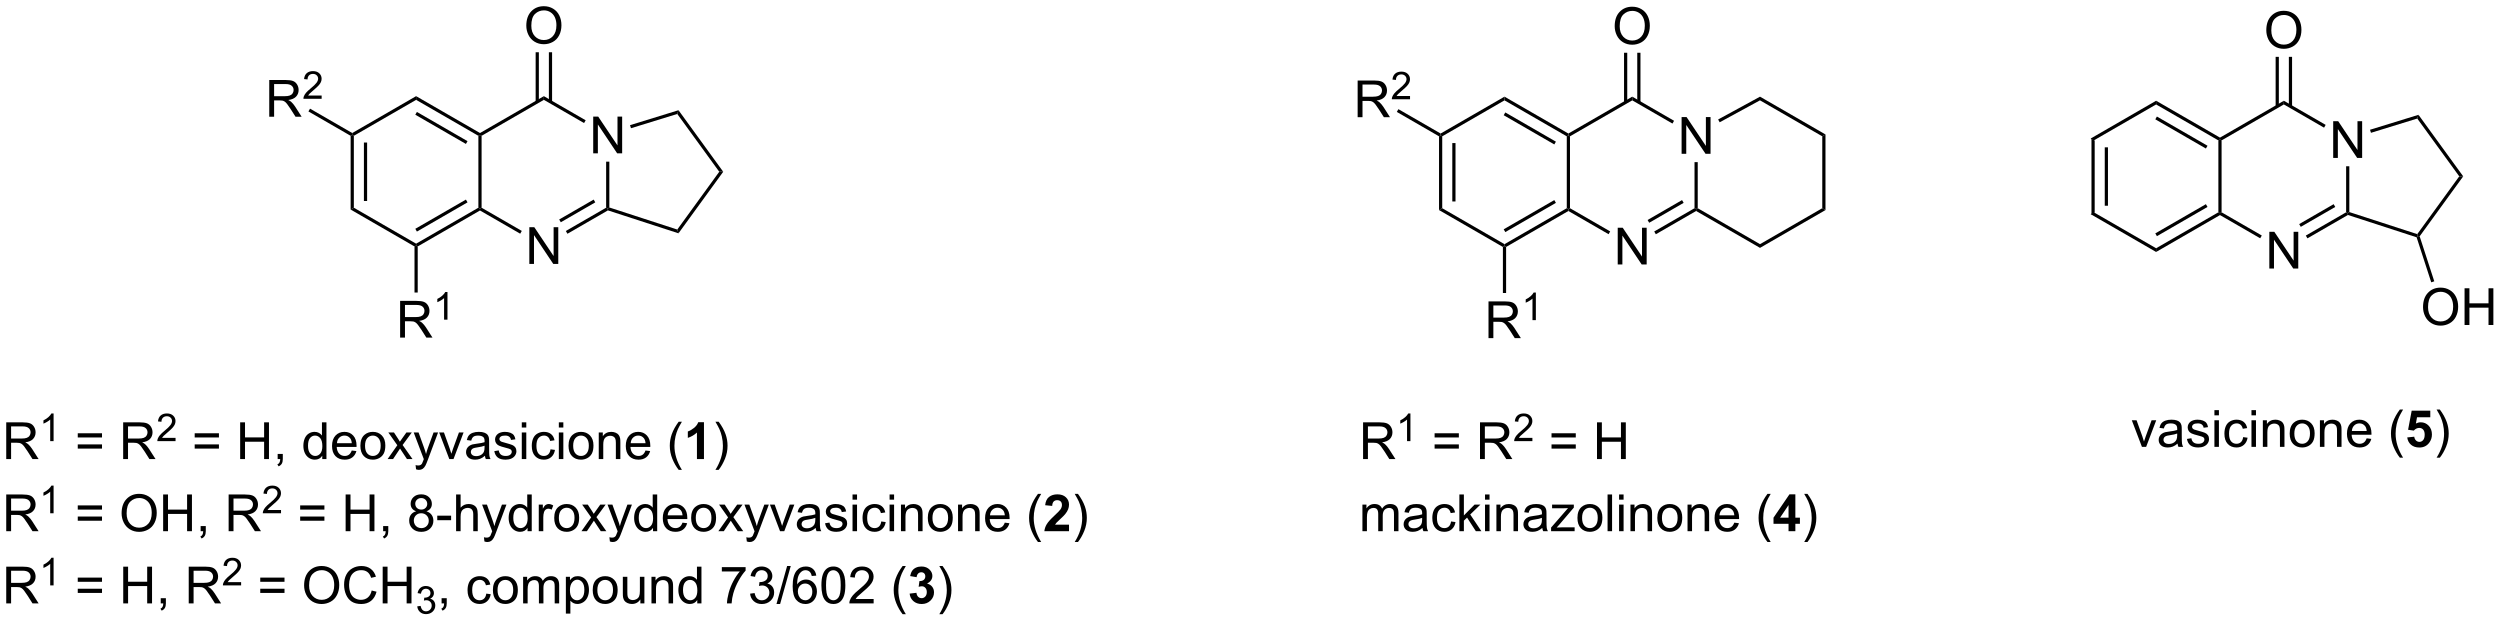 <?xml version="1.0" encoding="UTF-8"?>
<!DOCTYPE svg PUBLIC '-//W3C//DTD SVG 1.0//EN'
          'http://www.w3.org/TR/2001/REC-SVG-20010904/DTD/svg10.dtd'>
<svg stroke-dasharray="none" shape-rendering="auto" xmlns="http://www.w3.org/2000/svg" font-family="'Dialog'" text-rendering="auto" width="1024" fill-opacity="1" color-interpolation="auto" color-rendering="auto" preserveAspectRatio="xMidYMid meet" font-size="12px" viewBox="0 0 1024 255" fill="black" xmlns:xlink="http://www.w3.org/1999/xlink" stroke="black" image-rendering="auto" stroke-miterlimit="10" stroke-linecap="square" stroke-linejoin="miter" font-style="normal" stroke-width="1" height="255" stroke-dashoffset="0" font-weight="normal" stroke-opacity="1"
><!--Generated by the Batik Graphics2D SVG Generator--><defs id="genericDefs"
  /><g
  ><defs id="defs1"
    ><clipPath clipPathUnits="userSpaceOnUse" id="clipPath1"
      ><path d="M1.294 1.611 L402.178 1.611 L402.178 101.117 L1.294 101.117 L1.294 1.611 Z"
      /></clipPath
      ><clipPath clipPathUnits="userSpaceOnUse" id="clipPath2"
      ><path d="M-0.342 29.67 L-0.342 126.409 L389.396 126.409 L389.396 29.67 Z"
      /></clipPath
    ></defs
    ><g transform="scale(2.554,2.554) translate(-1.294,-1.611) matrix(1.029,0,0,1.029,1.646,-28.907)"
    ><path d="M325.627 51.277 L326.127 51.565 L326.127 62.777 L325.627 63.065 ZM327.697 52.616 L327.697 61.726 L328.197 61.726 L328.197 52.616 Z" stroke="none" clip-path="url(#clipPath2)"
    /></g
    ><g transform="matrix(2.627,0,0,2.627,0.898,-77.955)"
    ><path d="M325.627 63.065 L326.127 62.777 L335.837 68.382 L335.837 68.96 Z" stroke="none" clip-path="url(#clipPath2)"
    /></g
    ><g transform="matrix(2.627,0,0,2.627,0.898,-77.955)"
    ><path d="M335.837 68.96 L335.837 68.382 L345.546 62.777 L345.796 62.921 L345.796 63.21 ZM335.962 66.497 L343.851 61.942 L343.601 61.509 L335.712 66.064 Z" stroke="none" clip-path="url(#clipPath2)"
    /></g
    ><g transform="matrix(2.627,0,0,2.627,0.898,-77.955)"
    ><path d="M346.046 62.777 L345.796 62.921 L345.546 62.777 L345.546 51.565 L345.796 51.421 L346.046 51.565 Z" stroke="none" clip-path="url(#clipPath2)"
    /></g
    ><g transform="matrix(2.627,0,0,2.627,0.898,-77.955)"
    ><path d="M345.796 51.132 L345.796 51.421 L345.546 51.565 L335.837 45.96 L335.837 45.382 ZM343.851 52.4 L335.962 47.845 L335.712 48.278 L343.601 52.833 Z" stroke="none" clip-path="url(#clipPath2)"
    /></g
    ><g transform="matrix(2.627,0,0,2.627,0.898,-77.955)"
    ><path d="M335.837 45.382 L335.837 45.96 L326.127 51.565 L325.627 51.277 Z" stroke="none" clip-path="url(#clipPath2)"
    /></g
    ><g transform="matrix(2.627,0,0,2.627,0.898,-77.955)"
    ><path d="M353.49 71.546 L353.49 65.819 L354.268 65.819 L357.276 70.314 L357.276 65.819 L358.002 65.819 L358.002 71.546 L357.224 71.546 L354.216 67.046 L354.216 71.546 L353.49 71.546 Z" stroke="none" clip-path="url(#clipPath2)"
    /></g
    ><g transform="matrix(2.627,0,0,2.627,0.898,-77.955)"
    ><path d="M363.449 54.296 L363.449 48.569 L364.227 48.569 L367.235 53.064 L367.235 48.569 L367.962 48.569 L367.962 54.296 L367.183 54.296 L364.175 49.796 L364.175 54.296 L363.449 54.296 Z" stroke="none" clip-path="url(#clipPath2)"
    /></g
    ><g transform="matrix(2.627,0,0,2.627,0.898,-77.955)"
    ><path d="M345.796 63.21 L345.796 62.921 L346.046 62.777 L352.315 66.396 L352.065 66.829 Z" stroke="none" clip-path="url(#clipPath2)"
    /></g
    ><g transform="matrix(2.627,0,0,2.627,0.898,-77.955)"
    ><path d="M359.43 66.838 L359.18 66.405 L365.464 62.777 L365.714 62.921 L365.743 63.193 ZM358.395 65.045 L363.769 61.942 L363.519 61.509 L358.145 64.612 Z" stroke="none" clip-path="url(#clipPath2)"
    /></g
    ><g transform="matrix(2.627,0,0,2.627,0.898,-77.955)"
    ><path d="M365.964 62.739 L365.714 62.921 L365.464 62.777 L365.464 55.596 L365.964 55.596 Z" stroke="none" clip-path="url(#clipPath2)"
    /></g
    ><g transform="matrix(2.627,0,0,2.627,0.898,-77.955)"
    ><path d="M362.274 49.146 L362.024 49.579 L355.755 45.96 L355.755 45.382 Z" stroke="none" clip-path="url(#clipPath2)"
    /></g
    ><g transform="matrix(2.627,0,0,2.627,0.898,-77.955)"
    ><path d="M355.755 45.382 L355.755 45.96 L346.046 51.565 L345.796 51.421 L345.796 51.132 Z" stroke="none" clip-path="url(#clipPath2)"
    /></g
    ><g transform="matrix(2.627,0,0,2.627,0.898,-77.955)"
    ><path d="M353.018 34.397 Q353.018 32.97 353.784 32.165 Q354.549 31.358 355.76 31.358 Q356.552 31.358 357.187 31.738 Q357.825 32.116 358.159 32.793 Q358.495 33.47 358.495 34.329 Q358.495 35.202 358.143 35.889 Q357.792 36.577 357.146 36.931 Q356.502 37.285 355.755 37.285 Q354.948 37.285 354.31 36.894 Q353.674 36.501 353.346 35.827 Q353.018 35.149 353.018 34.397 ZM353.799 34.407 Q353.799 35.444 354.354 36.04 Q354.911 36.634 355.752 36.634 Q356.607 36.634 357.159 36.032 Q357.713 35.431 357.713 34.327 Q357.713 33.626 357.476 33.105 Q357.24 32.584 356.784 32.298 Q356.331 32.009 355.763 32.009 Q354.958 32.009 354.377 32.563 Q353.799 33.116 353.799 34.407 Z" stroke="none" clip-path="url(#clipPath2)"
    /></g
    ><g transform="matrix(2.627,0,0,2.627,0.898,-77.955)"
    ><path d="M357.036 46.266 L357.036 38.538 L356.536 38.538 L356.536 46.266 ZM354.974 46.266 L354.974 38.538 L354.474 38.538 L354.474 46.266 Z" stroke="none" clip-path="url(#clipPath2)"
    /></g
    ><g transform="matrix(2.627,0,0,2.627,0.898,-77.955)"
    ><path d="M365.743 63.193 L365.714 62.921 L365.964 62.739 L376.556 66.181 L376.651 66.475 L376.453 66.673 Z" stroke="none" clip-path="url(#clipPath2)"
    /></g
    ><g transform="matrix(2.627,0,0,2.627,0.898,-77.955)"
    ><path d="M376.929 66.519 L376.651 66.475 L376.556 66.181 L383.102 57.171 L383.72 57.171 Z" stroke="none" clip-path="url(#clipPath2)"
    /></g
    ><g transform="matrix(2.627,0,0,2.627,0.898,-77.955)"
    ><path d="M383.72 57.171 L383.102 57.171 L376.554 48.159 L376.749 47.576 Z" stroke="none" clip-path="url(#clipPath2)"
    /></g
    ><g transform="matrix(2.627,0,0,2.627,0.898,-77.955)"
    ><path d="M376.749 47.576 L376.554 48.159 L369.338 50.383 L369.191 49.905 Z" stroke="none" clip-path="url(#clipPath2)"
    /></g
    ><g transform="matrix(2.627,0,0,2.627,0.898,-77.955)"
    ><path d="M377.456 77.56 Q377.456 76.133 378.222 75.328 Q378.987 74.521 380.198 74.521 Q380.99 74.521 381.625 74.901 Q382.263 75.278 382.597 75.956 Q382.933 76.633 382.933 77.492 Q382.933 78.364 382.581 79.052 Q382.229 79.739 381.584 80.094 Q380.94 80.448 380.193 80.448 Q379.386 80.448 378.748 80.057 Q378.112 79.664 377.784 78.989 Q377.456 78.312 377.456 77.56 ZM378.237 77.57 Q378.237 78.607 378.792 79.203 Q379.349 79.797 380.19 79.797 Q381.045 79.797 381.597 79.195 Q382.151 78.594 382.151 77.489 Q382.151 76.789 381.914 76.268 Q381.677 75.747 381.222 75.461 Q380.768 75.172 380.201 75.172 Q379.396 75.172 378.815 75.726 Q378.237 76.278 378.237 77.57 ZM383.931 80.349 L383.931 74.622 L384.689 74.622 L384.689 76.974 L387.666 76.974 L387.666 74.622 L388.423 74.622 L388.423 80.349 L387.666 80.349 L387.666 77.648 L384.689 77.648 L384.689 80.349 L383.931 80.349 Z" stroke="none" clip-path="url(#clipPath2)"
    /></g
    ><g transform="matrix(2.627,0,0,2.627,0.898,-77.955)"
    ><path d="M376.453 66.673 L376.651 66.475 L376.929 66.519 L379.209 73.538 L378.734 73.693 Z" stroke="none" clip-path="url(#clipPath2)"
    /></g
    ><g transform="matrix(2.627,0,0,2.627,0.898,-77.955)"
    ><path d="M54.329 50.85 L54.579 50.705 L54.829 50.85 L54.829 62.061 L54.329 62.35 ZM56.399 51.901 L56.399 61.01 L56.899 61.01 L56.899 51.901 Z" stroke="none" clip-path="url(#clipPath2)"
    /></g
    ><g transform="matrix(2.627,0,0,2.627,0.898,-77.955)"
    ><path d="M54.329 62.35 L54.829 62.061 L64.538 67.667 L64.538 67.955 L64.288 68.1 Z" stroke="none" clip-path="url(#clipPath2)"
    /></g
    ><g transform="matrix(2.627,0,0,2.627,0.898,-77.955)"
    ><path d="M64.788 68.1 L64.538 67.955 L64.538 67.667 L74.248 62.061 L74.498 62.205 L74.498 62.494 ZM64.663 65.782 L72.553 61.227 L72.303 60.794 L64.413 65.349 Z" stroke="none" clip-path="url(#clipPath2)"
    /></g
    ><g transform="matrix(2.627,0,0,2.627,0.898,-77.955)"
    ><path d="M74.748 62.061 L74.498 62.205 L74.248 62.061 L74.248 50.85 L74.498 50.705 L74.748 50.85 Z" stroke="none" clip-path="url(#clipPath2)"
    /></g
    ><g transform="matrix(2.627,0,0,2.627,0.898,-77.955)"
    ><path d="M74.498 50.417 L74.498 50.705 L74.248 50.85 L64.538 45.244 L64.538 44.667 ZM72.553 51.684 L64.663 47.129 L64.413 47.562 L72.303 52.117 Z" stroke="none" clip-path="url(#clipPath2)"
    /></g
    ><g transform="matrix(2.627,0,0,2.627,0.898,-77.955)"
    ><path d="M64.538 44.667 L64.538 45.244 L54.829 50.85 L54.579 50.705 L54.579 50.417 Z" stroke="none" clip-path="url(#clipPath2)"
    /></g
    ><g transform="matrix(2.627,0,0,2.627,0.898,-77.955)"
    ><path d="M82.192 70.83 L82.192 65.104 L82.97 65.104 L85.978 69.599 L85.978 65.104 L86.704 65.104 L86.704 70.83 L85.926 70.83 L82.918 66.33 L82.918 70.83 L82.192 70.83 Z" stroke="none" clip-path="url(#clipPath2)"
    /></g
    ><g transform="matrix(2.627,0,0,2.627,0.898,-77.955)"
    ><path d="M92.151 53.58 L92.151 47.854 L92.929 47.854 L95.937 52.349 L95.937 47.854 L96.664 47.854 L96.664 53.58 L95.885 53.58 L92.877 49.08 L92.877 53.58 L92.151 53.58 Z" stroke="none" clip-path="url(#clipPath2)"
    /></g
    ><g transform="matrix(2.627,0,0,2.627,0.898,-77.955)"
    ><path d="M74.498 62.494 L74.498 62.205 L74.748 62.061 L81.016 65.68 L80.766 66.113 Z" stroke="none" clip-path="url(#clipPath2)"
    /></g
    ><g transform="matrix(2.627,0,0,2.627,0.898,-77.955)"
    ><path d="M88.132 66.122 L87.882 65.689 L94.166 62.061 L94.416 62.205 L94.445 62.478 ZM87.097 64.33 L92.471 61.227 L92.221 60.794 L86.847 63.897 Z" stroke="none" clip-path="url(#clipPath2)"
    /></g
    ><g transform="matrix(2.627,0,0,2.627,0.898,-77.955)"
    ><path d="M94.666 62.024 L94.416 62.205 L94.166 62.061 L94.166 54.88 L94.666 54.88 Z" stroke="none" clip-path="url(#clipPath2)"
    /></g
    ><g transform="matrix(2.627,0,0,2.627,0.898,-77.955)"
    ><path d="M90.976 48.43 L90.726 48.863 L84.457 45.244 L84.457 44.667 Z" stroke="none" clip-path="url(#clipPath2)"
    /></g
    ><g transform="matrix(2.627,0,0,2.627,0.898,-77.955)"
    ><path d="M84.457 44.667 L84.457 45.244 L74.748 50.85 L74.498 50.705 L74.498 50.417 Z" stroke="none" clip-path="url(#clipPath2)"
    /></g
    ><g transform="matrix(2.627,0,0,2.627,0.898,-77.955)"
    ><path d="M81.72 33.681 Q81.72 32.254 82.486 31.45 Q83.251 30.642 84.462 30.642 Q85.254 30.642 85.889 31.022 Q86.527 31.4 86.861 32.077 Q87.197 32.754 87.197 33.614 Q87.197 34.486 86.845 35.173 Q86.494 35.861 85.848 36.215 Q85.204 36.569 84.457 36.569 Q83.65 36.569 83.012 36.179 Q82.376 35.785 82.048 35.111 Q81.72 34.434 81.72 33.681 ZM82.501 33.692 Q82.501 34.728 83.056 35.325 Q83.613 35.918 84.454 35.918 Q85.309 35.918 85.861 35.317 Q86.415 34.715 86.415 33.611 Q86.415 32.91 86.178 32.39 Q85.942 31.869 85.486 31.582 Q85.033 31.293 84.465 31.293 Q83.66 31.293 83.079 31.848 Q82.501 32.4 82.501 33.692 Z" stroke="none" clip-path="url(#clipPath2)"
    /></g
    ><g transform="matrix(2.627,0,0,2.627,0.898,-77.955)"
    ><path d="M85.739 45.551 L85.739 37.822 L85.239 37.822 L85.239 45.551 ZM83.676 45.551 L83.676 37.822 L83.176 37.822 L83.176 45.551 Z" stroke="none" clip-path="url(#clipPath2)"
    /></g
    ><g transform="matrix(2.627,0,0,2.627,0.898,-77.955)"
    ><path d="M94.445 62.478 L94.416 62.205 L94.666 62.024 L105.258 65.465 L105.449 66.053 Z" stroke="none" clip-path="url(#clipPath2)"
    /></g
    ><g transform="matrix(2.627,0,0,2.627,0.898,-77.955)"
    ><path d="M105.449 66.053 L105.258 65.465 L111.804 56.455 L112.422 56.455 Z" stroke="none" clip-path="url(#clipPath2)"
    /></g
    ><g transform="matrix(2.627,0,0,2.627,0.898,-77.955)"
    ><path d="M112.422 56.455 L111.804 56.455 L105.256 47.443 L105.451 46.86 Z" stroke="none" clip-path="url(#clipPath2)"
    /></g
    ><g transform="matrix(2.627,0,0,2.627,0.898,-77.955)"
    ><path d="M105.451 46.86 L105.256 47.443 L98.04 49.668 L97.893 49.19 Z" stroke="none" clip-path="url(#clipPath2)"
    /></g
    ><g transform="matrix(2.627,0,0,2.627,0.898,-77.955)"
    ><path d="M333.627 99.352 L332.049 95.204 L332.791 95.204 L333.682 97.688 Q333.828 98.089 333.947 98.524 Q334.041 98.196 334.211 97.735 L335.132 95.204 L335.854 95.204 L334.283 99.352 L333.627 99.352 ZM339.182 98.839 Q338.791 99.172 338.429 99.311 Q338.07 99.446 337.656 99.446 Q336.971 99.446 336.604 99.113 Q336.237 98.777 336.237 98.258 Q336.237 97.954 336.375 97.701 Q336.515 97.449 336.739 97.297 Q336.963 97.144 337.244 97.066 Q337.453 97.011 337.869 96.962 Q338.721 96.86 339.125 96.719 Q339.127 96.574 339.127 96.534 Q339.127 96.105 338.929 95.93 Q338.658 95.691 338.127 95.691 Q337.632 95.691 337.395 95.865 Q337.158 96.04 337.046 96.48 L336.359 96.386 Q336.453 95.946 336.666 95.675 Q336.882 95.402 337.289 95.256 Q337.695 95.11 338.229 95.11 Q338.76 95.11 339.091 95.235 Q339.424 95.36 339.58 95.55 Q339.737 95.738 339.799 96.027 Q339.836 96.206 339.836 96.675 L339.836 97.613 Q339.836 98.594 339.88 98.855 Q339.924 99.113 340.057 99.352 L339.322 99.352 Q339.213 99.133 339.182 98.839 ZM339.125 97.269 Q338.742 97.425 337.976 97.534 Q337.541 97.597 337.362 97.675 Q337.182 97.753 337.083 97.904 Q336.987 98.055 336.987 98.238 Q336.987 98.519 337.2 98.706 Q337.414 98.894 337.822 98.894 Q338.229 98.894 338.544 98.717 Q338.862 98.54 339.01 98.23 Q339.125 97.993 339.125 97.527 L339.125 97.269 ZM340.644 98.113 L341.339 98.003 Q341.397 98.422 341.665 98.647 Q341.933 98.868 342.412 98.868 Q342.897 98.868 343.131 98.67 Q343.365 98.472 343.365 98.206 Q343.365 97.969 343.16 97.831 Q343.014 97.738 342.441 97.594 Q341.668 97.399 341.368 97.256 Q341.069 97.113 340.915 96.863 Q340.761 96.61 340.761 96.305 Q340.761 96.027 340.886 95.792 Q341.014 95.555 341.233 95.399 Q341.397 95.277 341.681 95.193 Q341.964 95.11 342.287 95.11 Q342.777 95.11 343.144 95.251 Q343.514 95.391 343.688 95.631 Q343.865 95.87 343.933 96.274 L343.246 96.368 Q343.199 96.047 342.972 95.868 Q342.748 95.688 342.339 95.688 Q341.855 95.688 341.647 95.85 Q341.441 96.008 341.441 96.222 Q341.441 96.36 341.527 96.469 Q341.613 96.581 341.795 96.657 Q341.902 96.696 342.418 96.837 Q343.162 97.034 343.457 97.162 Q343.753 97.29 343.92 97.532 Q344.089 97.774 344.089 98.133 Q344.089 98.485 343.884 98.795 Q343.678 99.105 343.29 99.277 Q342.904 99.446 342.418 99.446 Q341.608 99.446 341.183 99.11 Q340.761 98.774 340.644 98.113 ZM344.928 94.433 L344.928 93.626 L345.631 93.626 L345.631 94.433 L344.928 94.433 ZM344.928 99.352 L344.928 95.204 L345.631 95.204 L345.631 99.352 L344.928 99.352 ZM349.408 97.831 L350.101 97.922 Q349.987 98.636 349.52 99.042 Q349.054 99.446 348.375 99.446 Q347.523 99.446 347.005 98.889 Q346.487 98.331 346.487 97.292 Q346.487 96.62 346.708 96.118 Q346.932 95.613 347.388 95.363 Q347.843 95.11 348.377 95.11 Q349.054 95.11 349.484 95.451 Q349.914 95.792 350.033 96.422 L349.351 96.527 Q349.252 96.11 349.005 95.899 Q348.757 95.688 348.406 95.688 Q347.875 95.688 347.541 96.068 Q347.211 96.449 347.211 97.274 Q347.211 98.11 347.531 98.49 Q347.851 98.868 348.367 98.868 Q348.781 98.868 349.057 98.615 Q349.336 98.36 349.408 97.831 ZM350.705 94.433 L350.705 93.626 L351.408 93.626 L351.408 94.433 L350.705 94.433 ZM350.705 99.352 L350.705 95.204 L351.408 95.204 L351.408 99.352 L350.705 99.352 ZM352.48 99.352 L352.48 95.204 L353.113 95.204 L353.113 95.792 Q353.569 95.11 354.433 95.11 Q354.808 95.11 355.121 95.245 Q355.436 95.378 355.592 95.597 Q355.748 95.816 355.811 96.118 Q355.85 96.313 355.85 96.8 L355.85 99.352 L355.147 99.352 L355.147 96.829 Q355.147 96.399 355.063 96.186 Q354.983 95.972 354.774 95.847 Q354.566 95.719 354.285 95.719 Q353.834 95.719 353.509 96.006 Q353.183 96.29 353.183 97.087 L353.183 99.352 L352.48 99.352 ZM356.666 97.277 Q356.666 96.126 357.307 95.571 Q357.843 95.11 358.612 95.11 Q359.468 95.11 360.01 95.67 Q360.554 96.23 360.554 97.219 Q360.554 98.019 360.312 98.48 Q360.072 98.938 359.614 99.193 Q359.156 99.446 358.612 99.446 Q357.742 99.446 357.203 98.889 Q356.666 98.329 356.666 97.277 ZM357.39 97.277 Q357.39 98.074 357.737 98.472 Q358.086 98.868 358.612 98.868 Q359.135 98.868 359.481 98.469 Q359.83 98.071 359.83 97.253 Q359.83 96.485 359.481 96.089 Q359.132 95.691 358.612 95.691 Q358.086 95.691 357.737 96.087 Q357.39 96.48 357.39 97.277 ZM361.378 99.352 L361.378 95.204 L362.011 95.204 L362.011 95.792 Q362.467 95.11 363.332 95.11 Q363.707 95.11 364.019 95.245 Q364.334 95.378 364.49 95.597 Q364.647 95.816 364.709 96.118 Q364.748 96.313 364.748 96.8 L364.748 99.352 L364.045 99.352 L364.045 96.829 Q364.045 96.399 363.962 96.186 Q363.881 95.972 363.673 95.847 Q363.464 95.719 363.183 95.719 Q362.733 95.719 362.407 96.006 Q362.082 96.29 362.082 97.087 L362.082 99.352 L361.378 99.352 ZM368.666 98.016 L369.393 98.105 Q369.221 98.743 368.755 99.094 Q368.291 99.446 367.57 99.446 Q366.658 99.446 366.125 98.886 Q365.593 98.324 365.593 97.313 Q365.593 96.266 366.132 95.688 Q366.671 95.11 367.531 95.11 Q368.362 95.11 368.888 95.678 Q369.416 96.243 369.416 97.269 Q369.416 97.331 369.414 97.456 L366.32 97.456 Q366.359 98.141 366.705 98.506 Q367.054 98.868 367.572 98.868 Q367.961 98.868 368.234 98.665 Q368.507 98.462 368.666 98.016 ZM366.359 96.878 L368.674 96.878 Q368.627 96.355 368.408 96.094 Q368.072 95.688 367.539 95.688 Q367.054 95.688 366.724 96.014 Q366.393 96.337 366.359 96.878 ZM373.843 101.037 Q373.26 100.303 372.856 99.318 Q372.455 98.331 372.455 97.277 Q372.455 96.347 372.757 95.495 Q373.109 94.508 373.843 93.527 L374.346 93.527 Q373.875 94.339 373.721 94.688 Q373.484 95.227 373.346 95.813 Q373.179 96.542 373.179 97.282 Q373.179 99.159 374.346 101.037 L373.843 101.037 Z" stroke="none" clip-path="url(#clipPath2)"
    /></g
    ><g transform="matrix(2.627,0,0,2.627,0.898,-77.955)"
    ><path d="M374.992 97.878 L376.086 97.766 Q376.132 98.136 376.362 98.355 Q376.593 98.571 376.893 98.571 Q377.237 98.571 377.474 98.292 Q377.713 98.011 377.713 97.449 Q377.713 96.922 377.476 96.659 Q377.242 96.394 376.862 96.394 Q376.39 96.394 376.015 96.813 L375.125 96.683 L375.687 93.704 L378.588 93.704 L378.588 94.73 L376.518 94.73 L376.346 95.704 Q376.713 95.519 377.096 95.519 Q377.828 95.519 378.336 96.05 Q378.843 96.581 378.843 97.43 Q378.843 98.136 378.432 98.691 Q377.875 99.451 376.882 99.451 Q376.088 99.451 375.588 99.024 Q375.088 98.597 374.992 97.878 Z" stroke="none" clip-path="url(#clipPath2)"
    /></g
    ><g transform="matrix(2.627,0,0,2.627,0.898,-77.955)"
    ><path d="M380.074 101.037 L379.569 101.037 Q380.738 99.159 380.738 97.282 Q380.738 96.547 380.569 95.824 Q380.436 95.238 380.199 94.699 Q380.045 94.347 379.569 93.527 L380.074 93.527 Q380.808 94.508 381.16 95.495 Q381.459 96.347 381.459 97.277 Q381.459 98.331 381.055 99.318 Q380.652 100.303 380.074 101.037 Z" stroke="none" clip-path="url(#clipPath2)"
    /></g
    ><g transform="matrix(2.627,0,0,2.627,0.898,-77.955)"
    ><path d="M62.044 82.316 L62.044 76.589 L64.583 76.589 Q65.348 76.589 65.747 76.743 Q66.145 76.896 66.382 77.287 Q66.622 77.677 66.622 78.151 Q66.622 78.761 66.226 79.18 Q65.833 79.597 65.007 79.709 Q65.309 79.855 65.466 79.995 Q65.796 80.3 66.093 80.756 L67.091 82.316 L66.138 82.316 L65.38 81.123 Q65.046 80.607 64.83 80.334 Q64.617 80.06 64.447 79.951 Q64.278 79.841 64.101 79.8 Q63.973 79.771 63.679 79.771 L62.801 79.771 L62.801 82.316 L62.044 82.316 ZM62.801 79.115 L64.429 79.115 Q64.95 79.115 65.242 79.008 Q65.536 78.901 65.687 78.665 Q65.841 78.427 65.841 78.151 Q65.841 77.745 65.544 77.485 Q65.249 77.222 64.614 77.222 L62.801 77.222 L62.801 79.115 Z" stroke="none" clip-path="url(#clipPath2)"
    /></g
    ><g transform="matrix(2.627,0,0,2.627,0.898,-77.955)"
    ><path d="M69.427 79.516 L68.9 79.516 L68.9 76.154 Q68.708 76.336 68.4 76.517 Q68.091 76.699 67.845 76.791 L67.845 76.281 Q68.287 76.072 68.617 75.777 Q68.949 75.48 69.087 75.203 L69.427 75.203 L69.427 79.516 Z" stroke="none" clip-path="url(#clipPath2)"
    /></g
    ><g transform="matrix(2.627,0,0,2.627,0.898,-77.955)"
    ><path d="M64.288 68.1 L64.538 67.955 L64.788 68.1 L64.788 75.281 L64.288 75.281 Z" stroke="none" clip-path="url(#clipPath2)"
    /></g
    ><g transform="matrix(2.627,0,0,2.627,0.898,-77.955)"
    ><path d="M0.63 101.252 L0.63 95.526 L3.169 95.526 Q3.935 95.526 4.333 95.679 Q4.732 95.833 4.969 96.224 Q5.208 96.614 5.208 97.088 Q5.208 97.698 4.812 98.117 Q4.419 98.534 3.594 98.645 Q3.896 98.791 4.052 98.932 Q4.383 99.237 4.68 99.692 L5.677 101.252 L4.724 101.252 L3.966 100.06 Q3.633 99.544 3.417 99.27 Q3.203 98.997 3.034 98.888 Q2.865 98.778 2.688 98.737 Q2.56 98.708 2.266 98.708 L1.388 98.708 L1.388 101.252 L0.63 101.252 ZM1.388 98.052 L3.016 98.052 Q3.537 98.052 3.828 97.945 Q4.122 97.838 4.273 97.601 Q4.427 97.364 4.427 97.088 Q4.427 96.682 4.13 96.422 Q3.836 96.159 3.2 96.159 L1.388 96.159 L1.388 98.052 Z" stroke="none" clip-path="url(#clipPath2)"
    /></g
    ><g transform="matrix(2.627,0,0,2.627,0.898,-77.955)"
    ><path d="M8.014 98.452 L7.486 98.452 L7.486 95.091 Q7.295 95.273 6.986 95.454 Q6.678 95.636 6.432 95.728 L6.432 95.218 Q6.873 95.009 7.203 94.714 Q7.535 94.417 7.674 94.14 L8.014 94.14 L8.014 98.452 Z" stroke="none" clip-path="url(#clipPath2)"
    /></g
    ><g transform="matrix(2.627,0,0,2.627,0.898,-77.955)"
    ><path d="M15.563 97.885 L11.782 97.885 L11.782 97.229 L15.563 97.229 L15.563 97.885 ZM15.563 99.622 L11.782 99.622 L11.782 98.966 L15.563 98.966 L15.563 99.622 ZM18.862 101.252 L18.862 95.526 L21.401 95.526 Q22.166 95.526 22.565 95.679 Q22.963 95.833 23.2 96.224 Q23.44 96.614 23.44 97.088 Q23.44 97.698 23.044 98.117 Q22.651 98.534 21.825 98.645 Q22.127 98.791 22.284 98.932 Q22.614 99.237 22.911 99.692 L23.909 101.252 L22.955 101.252 L22.198 100.06 Q21.864 99.544 21.648 99.27 Q21.435 98.997 21.265 98.888 Q21.096 98.778 20.919 98.737 Q20.791 98.708 20.497 98.708 L19.619 98.708 L19.619 101.252 L18.862 101.252 ZM19.619 98.052 L21.247 98.052 Q21.768 98.052 22.06 97.945 Q22.354 97.838 22.505 97.601 Q22.659 97.364 22.659 97.088 Q22.659 96.682 22.362 96.422 Q22.067 96.159 21.432 96.159 L19.619 96.159 L19.619 98.052 Z" stroke="none" clip-path="url(#clipPath2)"
    /></g
    ><g transform="matrix(2.627,0,0,2.627,0.898,-77.955)"
    ><path d="M27.03 97.945 L27.03 98.452 L24.19 98.452 Q24.185 98.261 24.253 98.085 Q24.36 97.796 24.599 97.515 Q24.839 97.234 25.29 96.864 Q25.989 96.29 26.235 95.954 Q26.482 95.618 26.482 95.32 Q26.482 95.007 26.257 94.792 Q26.034 94.575 25.673 94.575 Q25.292 94.575 25.064 94.804 Q24.835 95.032 24.833 95.437 L24.29 95.382 Q24.347 94.775 24.71 94.458 Q25.073 94.14 25.685 94.14 Q26.304 94.14 26.663 94.484 Q27.024 94.825 27.024 95.331 Q27.024 95.589 26.919 95.839 Q26.814 96.087 26.567 96.362 Q26.323 96.638 25.755 97.118 Q25.28 97.517 25.145 97.659 Q25.011 97.802 24.923 97.945 L27.03 97.945 Z" stroke="none" clip-path="url(#clipPath2)"
    /></g
    ><g transform="matrix(2.627,0,0,2.627,0.898,-77.955)"
    ><path d="M33.795 97.885 L30.014 97.885 L30.014 97.229 L33.795 97.229 L33.795 97.885 ZM33.795 99.622 L30.014 99.622 L30.014 98.966 L33.795 98.966 L33.795 99.622 ZM37.103 101.252 L37.103 95.526 L37.861 95.526 L37.861 97.877 L40.838 97.877 L40.838 95.526 L41.596 95.526 L41.596 101.252 L40.838 101.252 L40.838 98.552 L37.861 98.552 L37.861 101.252 L37.103 101.252 ZM42.951 101.252 L42.951 100.45 L43.753 100.45 L43.753 101.252 Q43.753 101.695 43.597 101.966 Q43.441 102.237 43.1 102.385 L42.904 102.086 Q43.128 101.987 43.232 101.797 Q43.339 101.609 43.35 101.252 L42.951 101.252 ZM49.904 101.252 L49.904 100.729 Q49.511 101.346 48.745 101.346 Q48.248 101.346 47.831 101.073 Q47.417 100.799 47.188 100.31 Q46.959 99.817 46.959 99.182 Q46.959 98.56 47.165 98.054 Q47.373 97.549 47.787 97.281 Q48.201 97.01 48.714 97.01 Q49.089 97.01 49.381 97.169 Q49.675 97.325 49.857 97.58 L49.857 95.526 L50.558 95.526 L50.558 101.252 L49.904 101.252 ZM47.683 99.182 Q47.683 99.979 48.019 100.375 Q48.355 100.768 48.81 100.768 Q49.272 100.768 49.594 100.39 Q49.917 100.013 49.917 99.239 Q49.917 98.388 49.589 97.989 Q49.261 97.591 48.779 97.591 Q48.31 97.591 47.995 97.974 Q47.683 98.356 47.683 99.182 ZM54.502 99.916 L55.228 100.005 Q55.057 100.643 54.59 100.995 Q54.127 101.346 53.406 101.346 Q52.494 101.346 51.96 100.786 Q51.429 100.224 51.429 99.213 Q51.429 98.166 51.968 97.588 Q52.507 97.01 53.367 97.01 Q54.197 97.01 54.723 97.578 Q55.252 98.143 55.252 99.169 Q55.252 99.231 55.249 99.356 L52.156 99.356 Q52.195 100.041 52.541 100.406 Q52.89 100.768 53.408 100.768 Q53.796 100.768 54.07 100.565 Q54.343 100.362 54.502 99.916 ZM52.195 98.778 L54.51 98.778 Q54.463 98.255 54.244 97.995 Q53.908 97.588 53.374 97.588 Q52.89 97.588 52.559 97.914 Q52.228 98.237 52.195 98.778 ZM55.85 99.177 Q55.85 98.026 56.49 97.471 Q57.027 97.01 57.795 97.01 Q58.652 97.01 59.193 97.57 Q59.738 98.13 59.738 99.12 Q59.738 99.919 59.495 100.38 Q59.256 100.838 58.797 101.093 Q58.339 101.346 57.795 101.346 Q56.925 101.346 56.386 100.789 Q55.85 100.229 55.85 99.177 ZM56.574 99.177 Q56.574 99.974 56.92 100.372 Q57.269 100.768 57.795 100.768 Q58.318 100.768 58.665 100.37 Q59.014 99.971 59.014 99.153 Q59.014 98.385 58.665 97.989 Q58.316 97.591 57.795 97.591 Q57.269 97.591 56.92 97.987 Q56.574 98.38 56.574 99.177 ZM60.093 101.252 L61.609 99.096 L60.205 97.104 L61.085 97.104 L61.721 98.075 Q61.9 98.354 62.01 98.541 Q62.182 98.284 62.328 98.083 L63.025 97.104 L63.867 97.104 L62.432 99.057 L63.976 101.252 L63.111 101.252 L62.26 99.963 L62.033 99.614 L60.945 101.252 L60.093 101.252 ZM64.531 102.851 L64.453 102.19 Q64.682 102.252 64.853 102.252 Q65.088 102.252 65.228 102.174 Q65.369 102.096 65.46 101.955 Q65.525 101.851 65.674 101.432 Q65.695 101.375 65.736 101.26 L64.163 97.104 L64.921 97.104 L65.783 99.505 Q65.953 99.963 66.085 100.466 Q66.205 99.981 66.374 99.52 L67.26 97.104 L67.963 97.104 L66.385 101.323 Q66.132 102.007 65.992 102.265 Q65.804 102.612 65.562 102.773 Q65.32 102.937 64.984 102.937 Q64.781 102.937 64.531 102.851 ZM69.713 101.252 L68.135 97.104 L68.877 97.104 L69.768 99.588 Q69.913 99.989 70.033 100.424 Q70.127 100.096 70.296 99.635 L71.218 97.104 L71.939 97.104 L70.369 101.252 L69.713 101.252 ZM75.268 100.739 Q74.877 101.073 74.515 101.211 Q74.156 101.346 73.742 101.346 Q73.057 101.346 72.689 101.013 Q72.322 100.677 72.322 100.159 Q72.322 99.854 72.46 99.601 Q72.601 99.349 72.825 99.198 Q73.049 99.044 73.33 98.966 Q73.538 98.911 73.955 98.862 Q74.807 98.76 75.21 98.62 Q75.213 98.474 75.213 98.435 Q75.213 98.005 75.015 97.83 Q74.744 97.591 74.213 97.591 Q73.718 97.591 73.481 97.765 Q73.244 97.94 73.132 98.38 L72.445 98.286 Q72.538 97.846 72.752 97.575 Q72.968 97.302 73.374 97.156 Q73.781 97.01 74.314 97.01 Q74.846 97.01 75.176 97.135 Q75.51 97.26 75.666 97.45 Q75.822 97.638 75.885 97.927 Q75.921 98.106 75.921 98.575 L75.921 99.513 Q75.921 100.495 75.966 100.755 Q76.01 101.013 76.143 101.252 L75.408 101.252 Q75.299 101.034 75.268 100.739 ZM75.21 99.169 Q74.828 99.325 74.062 99.435 Q73.627 99.497 73.447 99.575 Q73.268 99.653 73.169 99.804 Q73.072 99.955 73.072 100.138 Q73.072 100.419 73.286 100.606 Q73.499 100.794 73.908 100.794 Q74.314 100.794 74.63 100.617 Q74.947 100.44 75.096 100.13 Q75.21 99.893 75.21 99.427 L75.21 99.169 ZM76.73 100.013 L77.425 99.903 Q77.482 100.323 77.751 100.547 Q78.019 100.768 78.498 100.768 Q78.982 100.768 79.217 100.57 Q79.451 100.372 79.451 100.106 Q79.451 99.87 79.245 99.731 Q79.1 99.638 78.527 99.495 Q77.753 99.299 77.454 99.156 Q77.154 99.013 77.001 98.763 Q76.847 98.51 76.847 98.205 Q76.847 97.927 76.972 97.692 Q77.1 97.455 77.318 97.299 Q77.482 97.177 77.766 97.093 Q78.05 97.01 78.373 97.01 Q78.863 97.01 79.23 97.151 Q79.6 97.291 79.774 97.531 Q79.951 97.77 80.019 98.174 L79.331 98.268 Q79.284 97.948 79.058 97.768 Q78.834 97.588 78.425 97.588 Q77.941 97.588 77.732 97.75 Q77.527 97.909 77.527 98.122 Q77.527 98.26 77.613 98.37 Q77.699 98.481 77.881 98.557 Q77.988 98.596 78.503 98.737 Q79.248 98.935 79.542 99.062 Q79.839 99.19 80.006 99.432 Q80.175 99.674 80.175 100.034 Q80.175 100.385 79.969 100.695 Q79.764 101.005 79.376 101.177 Q78.99 101.346 78.503 101.346 Q77.693 101.346 77.269 101.01 Q76.847 100.674 76.73 100.013 ZM81.014 96.333 L81.014 95.526 L81.717 95.526 L81.717 96.333 L81.014 96.333 ZM81.014 101.252 L81.014 97.104 L81.717 97.104 L81.717 101.252 L81.014 101.252 ZM85.494 99.731 L86.187 99.823 Q86.072 100.536 85.606 100.942 Q85.14 101.346 84.46 101.346 Q83.609 101.346 83.091 100.789 Q82.572 100.231 82.572 99.192 Q82.572 98.52 82.794 98.018 Q83.018 97.513 83.473 97.263 Q83.929 97.01 84.463 97.01 Q85.14 97.01 85.57 97.351 Q85.999 97.692 86.119 98.323 L85.437 98.427 Q85.338 98.01 85.091 97.799 Q84.843 97.588 84.492 97.588 Q83.96 97.588 83.627 97.968 Q83.296 98.349 83.296 99.174 Q83.296 100.01 83.617 100.39 Q83.937 100.768 84.453 100.768 Q84.867 100.768 85.143 100.515 Q85.421 100.26 85.494 99.731 ZM86.791 96.333 L86.791 95.526 L87.494 95.526 L87.494 96.333 L86.791 96.333 ZM86.791 101.252 L86.791 97.104 L87.494 97.104 L87.494 101.252 L86.791 101.252 ZM88.303 99.177 Q88.303 98.026 88.943 97.471 Q89.48 97.01 90.248 97.01 Q91.105 97.01 91.647 97.57 Q92.191 98.13 92.191 99.12 Q92.191 99.919 91.949 100.38 Q91.709 100.838 91.251 101.093 Q90.792 101.346 90.248 101.346 Q89.378 101.346 88.839 100.789 Q88.303 100.229 88.303 99.177 ZM89.027 99.177 Q89.027 99.974 89.373 100.372 Q89.722 100.768 90.248 100.768 Q90.772 100.768 91.118 100.37 Q91.467 99.971 91.467 99.153 Q91.467 98.385 91.118 97.989 Q90.769 97.591 90.248 97.591 Q89.722 97.591 89.373 97.987 Q89.027 98.38 89.027 99.177 ZM93.015 101.252 L93.015 97.104 L93.648 97.104 L93.648 97.692 Q94.103 97.01 94.968 97.01 Q95.343 97.01 95.656 97.145 Q95.971 97.278 96.127 97.497 Q96.283 97.716 96.346 98.018 Q96.385 98.213 96.385 98.7 L96.385 101.252 L95.682 101.252 L95.682 98.729 Q95.682 98.299 95.598 98.086 Q95.518 97.872 95.309 97.747 Q95.101 97.62 94.82 97.62 Q94.369 97.62 94.044 97.906 Q93.718 98.19 93.718 98.987 L93.718 101.252 L93.015 101.252 ZM100.303 99.916 L101.029 100.005 Q100.857 100.643 100.391 100.995 Q99.928 101.346 99.206 101.346 Q98.295 101.346 97.761 100.786 Q97.23 100.224 97.23 99.213 Q97.23 98.166 97.769 97.588 Q98.308 97.01 99.167 97.01 Q99.998 97.01 100.524 97.578 Q101.053 98.143 101.053 99.169 Q101.053 99.231 101.05 99.356 L97.956 99.356 Q97.995 100.041 98.342 100.406 Q98.691 100.768 99.209 100.768 Q99.597 100.768 99.87 100.565 Q100.144 100.362 100.303 99.916 ZM97.995 98.778 L100.311 98.778 Q100.264 98.255 100.045 97.995 Q99.709 97.588 99.175 97.588 Q98.691 97.588 98.36 97.914 Q98.029 98.237 97.995 98.778 ZM105.48 102.937 Q104.897 102.203 104.493 101.218 Q104.092 100.231 104.092 99.177 Q104.092 98.247 104.394 97.395 Q104.745 96.409 105.48 95.427 L105.982 95.427 Q105.511 96.239 105.357 96.588 Q105.12 97.127 104.982 97.713 Q104.816 98.442 104.816 99.182 Q104.816 101.06 105.982 102.937 L105.48 102.937 Z" stroke="none" clip-path="url(#clipPath2)"
    /></g
    ><g transform="matrix(2.627,0,0,2.627,0.898,-77.955)"
    ><path d="M109.42 101.252 L108.324 101.252 L108.324 97.114 Q107.722 97.677 106.904 97.948 L106.904 96.95 Q107.334 96.81 107.837 96.419 Q108.342 96.026 108.529 95.502 L109.42 95.502 L109.42 101.252 Z" stroke="none" clip-path="url(#clipPath2)"
    /></g
    ><g transform="matrix(2.627,0,0,2.627,0.898,-77.955)"
    ><path d="M111.71 102.937 L111.205 102.937 Q112.374 101.06 112.374 99.182 Q112.374 98.448 112.205 97.724 Q112.072 97.138 111.835 96.599 Q111.682 96.247 111.205 95.427 L111.71 95.427 Q112.445 96.409 112.796 97.395 Q113.096 98.247 113.096 99.177 Q113.096 100.231 112.692 101.218 Q112.288 102.203 111.71 102.937 Z" stroke="none" clip-path="url(#clipPath2)"
    /></g
    ><g transform="matrix(2.627,0,0,2.627,0.898,-77.955)"
    ><path d="M0.63 112.502 L0.63 106.776 L3.169 106.776 Q3.935 106.776 4.333 106.929 Q4.732 107.083 4.969 107.474 Q5.208 107.864 5.208 108.338 Q5.208 108.948 4.812 109.367 Q4.419 109.784 3.594 109.895 Q3.896 110.041 4.052 110.182 Q4.383 110.487 4.68 110.942 L5.677 112.502 L4.724 112.502 L3.966 111.31 Q3.633 110.794 3.417 110.52 Q3.203 110.247 3.034 110.138 Q2.865 110.028 2.688 109.987 Q2.56 109.958 2.266 109.958 L1.388 109.958 L1.388 112.502 L0.63 112.502 ZM1.388 109.302 L3.016 109.302 Q3.537 109.302 3.828 109.195 Q4.122 109.088 4.273 108.851 Q4.427 108.614 4.427 108.338 Q4.427 107.932 4.13 107.672 Q3.836 107.409 3.2 107.409 L1.388 107.409 L1.388 109.302 Z" stroke="none" clip-path="url(#clipPath2)"
    /></g
    ><g transform="matrix(2.627,0,0,2.627,0.898,-77.955)"
    ><path d="M8.014 109.702 L7.486 109.702 L7.486 106.341 Q7.295 106.523 6.986 106.704 Q6.678 106.886 6.432 106.978 L6.432 106.468 Q6.873 106.259 7.203 105.964 Q7.535 105.667 7.674 105.39 L8.014 105.39 L8.014 109.702 Z" stroke="none" clip-path="url(#clipPath2)"
    /></g
    ><g transform="matrix(2.627,0,0,2.627,0.898,-77.955)"
    ><path d="M15.563 109.135 L11.782 109.135 L11.782 108.479 L15.563 108.479 L15.563 109.135 ZM15.563 110.872 L11.782 110.872 L11.782 110.216 L15.563 110.216 L15.563 110.872 ZM18.619 109.713 Q18.619 108.286 19.385 107.481 Q20.151 106.674 21.362 106.674 Q22.153 106.674 22.789 107.054 Q23.427 107.432 23.76 108.109 Q24.096 108.786 24.096 109.645 Q24.096 110.518 23.744 111.205 Q23.393 111.893 22.747 112.247 Q22.104 112.601 21.357 112.601 Q20.549 112.601 19.911 112.211 Q19.276 111.817 18.948 111.143 Q18.619 110.466 18.619 109.713 ZM19.401 109.724 Q19.401 110.76 19.955 111.356 Q20.513 111.95 21.354 111.95 Q22.208 111.95 22.76 111.349 Q23.315 110.747 23.315 109.643 Q23.315 108.942 23.078 108.422 Q22.841 107.901 22.385 107.614 Q21.932 107.325 21.364 107.325 Q20.56 107.325 19.979 107.88 Q19.401 108.432 19.401 109.724 ZM25.095 112.502 L25.095 106.776 L25.853 106.776 L25.853 109.127 L28.829 109.127 L28.829 106.776 L29.587 106.776 L29.587 112.502 L28.829 112.502 L28.829 109.802 L25.853 109.802 L25.853 112.502 L25.095 112.502 ZM30.942 112.502 L30.942 111.7 L31.744 111.7 L31.744 112.502 Q31.744 112.945 31.588 113.216 Q31.432 113.487 31.091 113.635 L30.895 113.336 Q31.119 113.237 31.224 113.047 Q31.33 112.859 31.341 112.502 L30.942 112.502 ZM35.307 112.502 L35.307 106.776 L37.846 106.776 Q38.612 106.776 39.01 106.929 Q39.409 107.083 39.645 107.474 Q39.885 107.864 39.885 108.338 Q39.885 108.948 39.489 109.367 Q39.096 109.784 38.27 109.895 Q38.573 110.041 38.729 110.182 Q39.06 110.487 39.356 110.942 L40.354 112.502 L39.401 112.502 L38.643 111.31 Q38.31 110.794 38.093 110.52 Q37.88 110.247 37.711 110.138 Q37.541 110.028 37.364 109.987 Q37.237 109.958 36.942 109.958 L36.065 109.958 L36.065 112.502 L35.307 112.502 ZM36.065 109.302 L37.692 109.302 Q38.213 109.302 38.505 109.195 Q38.799 109.088 38.95 108.851 Q39.104 108.614 39.104 108.338 Q39.104 107.932 38.807 107.672 Q38.513 107.409 37.877 107.409 L36.065 107.409 L36.065 109.302 Z" stroke="none" clip-path="url(#clipPath2)"
    /></g
    ><g transform="matrix(2.627,0,0,2.627,0.898,-77.955)"
    ><path d="M43.476 109.195 L43.476 109.702 L40.636 109.702 Q40.63 109.511 40.698 109.335 Q40.806 109.046 41.044 108.765 Q41.284 108.484 41.735 108.114 Q42.435 107.54 42.681 107.204 Q42.927 106.868 42.927 106.57 Q42.927 106.257 42.702 106.042 Q42.48 105.825 42.118 105.825 Q41.737 105.825 41.509 106.054 Q41.28 106.282 41.278 106.687 L40.735 106.632 Q40.792 106.025 41.155 105.708 Q41.519 105.39 42.13 105.39 Q42.749 105.39 43.108 105.734 Q43.47 106.075 43.47 106.581 Q43.47 106.839 43.364 107.089 Q43.259 107.337 43.013 107.612 Q42.769 107.888 42.2 108.368 Q41.726 108.767 41.591 108.909 Q41.456 109.052 41.368 109.195 L43.476 109.195 Z" stroke="none" clip-path="url(#clipPath2)"
    /></g
    ><g transform="matrix(2.627,0,0,2.627,0.898,-77.955)"
    ><path d="M50.24 109.135 L46.459 109.135 L46.459 108.479 L50.24 108.479 L50.24 109.135 ZM50.24 110.872 L46.459 110.872 L46.459 110.216 L50.24 110.216 L50.24 110.872 ZM53.549 112.502 L53.549 106.776 L54.307 106.776 L54.307 109.127 L57.283 109.127 L57.283 106.776 L58.041 106.776 L58.041 112.502 L57.283 112.502 L57.283 109.802 L54.307 109.802 L54.307 112.502 L53.549 112.502 ZM59.397 112.502 L59.397 111.7 L60.199 111.7 L60.199 112.502 Q60.199 112.945 60.042 113.216 Q59.886 113.487 59.545 113.635 L59.35 113.336 Q59.574 113.237 59.678 113.047 Q59.785 112.859 59.795 112.502 L59.397 112.502 ZM64.545 109.395 Q64.107 109.237 63.897 108.94 Q63.685 108.643 63.685 108.229 Q63.685 107.604 64.133 107.179 Q64.584 106.752 65.331 106.752 Q66.081 106.752 66.537 107.187 Q66.995 107.622 66.995 108.247 Q66.995 108.645 66.784 108.942 Q66.576 109.237 66.152 109.395 Q66.678 109.567 66.954 109.95 Q67.23 110.333 67.23 110.864 Q67.23 111.599 66.709 112.101 Q66.191 112.601 65.342 112.601 Q64.495 112.601 63.975 112.099 Q63.456 111.596 63.456 110.846 Q63.456 110.286 63.738 109.911 Q64.022 109.534 64.545 109.395 ZM64.404 108.205 Q64.404 108.612 64.665 108.87 Q64.928 109.127 65.347 109.127 Q65.753 109.127 66.011 108.872 Q66.272 108.614 66.272 108.245 Q66.272 107.856 66.003 107.593 Q65.738 107.33 65.339 107.33 Q64.936 107.33 64.67 107.588 Q64.404 107.846 64.404 108.205 ZM64.178 110.849 Q64.178 111.151 64.321 111.432 Q64.464 111.713 64.745 111.867 Q65.027 112.02 65.35 112.02 Q65.855 112.02 66.183 111.698 Q66.511 111.372 66.511 110.872 Q66.511 110.364 66.172 110.034 Q65.834 109.7 65.326 109.7 Q64.831 109.7 64.503 110.028 Q64.178 110.356 64.178 110.849 ZM67.835 110.784 L67.835 110.075 L69.994 110.075 L69.994 110.784 L67.835 110.784 ZM70.773 112.502 L70.773 106.776 L71.476 106.776 L71.476 108.83 Q71.968 108.26 72.718 108.26 Q73.179 108.26 73.518 108.442 Q73.859 108.622 74.004 108.942 Q74.15 109.263 74.15 109.872 L74.15 112.502 L73.447 112.502 L73.447 109.872 Q73.447 109.346 73.218 109.106 Q72.992 108.864 72.572 108.864 Q72.26 108.864 71.984 109.028 Q71.71 109.19 71.593 109.468 Q71.476 109.745 71.476 110.231 L71.476 112.502 L70.773 112.502 ZM75.191 114.101 L75.113 113.44 Q75.342 113.502 75.514 113.502 Q75.748 113.502 75.889 113.424 Q76.029 113.346 76.12 113.205 Q76.186 113.101 76.334 112.682 Q76.355 112.625 76.397 112.51 L74.824 108.354 L75.581 108.354 L76.443 110.755 Q76.613 111.213 76.745 111.716 Q76.865 111.231 77.034 110.77 L77.92 108.354 L78.623 108.354 L77.045 112.573 Q76.792 113.257 76.652 113.515 Q76.464 113.862 76.222 114.023 Q75.98 114.187 75.644 114.187 Q75.441 114.187 75.191 114.101 ZM81.912 112.502 L81.912 111.979 Q81.519 112.596 80.753 112.596 Q80.256 112.596 79.839 112.323 Q79.425 112.049 79.196 111.56 Q78.967 111.067 78.967 110.432 Q78.967 109.81 79.172 109.304 Q79.381 108.799 79.795 108.531 Q80.209 108.26 80.722 108.26 Q81.097 108.26 81.389 108.419 Q81.683 108.575 81.865 108.83 L81.865 106.776 L82.566 106.776 L82.566 112.502 L81.912 112.502 ZM79.691 110.432 Q79.691 111.229 80.027 111.625 Q80.363 112.018 80.818 112.018 Q81.279 112.018 81.602 111.64 Q81.925 111.263 81.925 110.489 Q81.925 109.638 81.597 109.239 Q81.269 108.841 80.787 108.841 Q80.318 108.841 80.003 109.224 Q79.691 109.606 79.691 110.432 ZM83.663 112.502 L83.663 108.354 L84.296 108.354 L84.296 108.981 Q84.538 108.541 84.742 108.401 Q84.947 108.26 85.195 108.26 Q85.549 108.26 85.916 108.487 L85.674 109.138 Q85.416 108.987 85.158 108.987 Q84.929 108.987 84.744 109.125 Q84.562 109.263 84.484 109.51 Q84.367 109.885 84.367 110.33 L84.367 112.502 L83.663 112.502 ZM86.072 110.427 Q86.072 109.276 86.713 108.721 Q87.249 108.26 88.018 108.26 Q88.874 108.26 89.416 108.82 Q89.96 109.38 89.96 110.37 Q89.96 111.169 89.718 111.63 Q89.478 112.088 89.02 112.343 Q88.562 112.596 88.018 112.596 Q87.148 112.596 86.609 112.039 Q86.072 111.479 86.072 110.427 ZM86.796 110.427 Q86.796 111.224 87.143 111.622 Q87.492 112.018 88.018 112.018 Q88.541 112.018 88.887 111.62 Q89.236 111.221 89.236 110.403 Q89.236 109.635 88.887 109.239 Q88.538 108.841 88.018 108.841 Q87.492 108.841 87.143 109.237 Q86.796 109.63 86.796 110.427 ZM90.316 112.502 L91.831 110.346 L90.428 108.354 L91.308 108.354 L91.943 109.325 Q92.123 109.604 92.232 109.791 Q92.404 109.534 92.55 109.333 L93.248 108.354 L94.089 108.354 L92.654 110.307 L94.199 112.502 L93.334 112.502 L92.482 111.213 L92.256 110.864 L91.167 112.502 L90.316 112.502 ZM94.753 114.101 L94.675 113.44 Q94.904 113.502 95.076 113.502 Q95.311 113.502 95.451 113.424 Q95.592 113.346 95.683 113.205 Q95.748 113.101 95.897 112.682 Q95.917 112.625 95.959 112.51 L94.386 108.354 L95.144 108.354 L96.006 110.755 Q96.175 111.213 96.308 111.716 Q96.428 111.231 96.597 110.77 L97.482 108.354 L98.186 108.354 L96.607 112.573 Q96.355 113.257 96.214 113.515 Q96.027 113.862 95.784 114.023 Q95.542 114.187 95.206 114.187 Q95.003 114.187 94.753 114.101 ZM101.475 112.502 L101.475 111.979 Q101.081 112.596 100.316 112.596 Q99.818 112.596 99.402 112.323 Q98.988 112.049 98.758 111.56 Q98.529 111.067 98.529 110.432 Q98.529 109.81 98.735 109.304 Q98.943 108.799 99.357 108.531 Q99.772 108.26 100.284 108.26 Q100.659 108.26 100.951 108.419 Q101.245 108.575 101.428 108.83 L101.428 106.776 L102.128 106.776 L102.128 112.502 L101.475 112.502 ZM99.253 110.432 Q99.253 111.229 99.589 111.625 Q99.925 112.018 100.381 112.018 Q100.842 112.018 101.165 111.64 Q101.488 111.263 101.488 110.489 Q101.488 109.638 101.159 109.239 Q100.831 108.841 100.35 108.841 Q99.881 108.841 99.566 109.224 Q99.253 109.606 99.253 110.432 ZM106.072 111.166 L106.799 111.255 Q106.627 111.893 106.161 112.245 Q105.697 112.596 104.976 112.596 Q104.064 112.596 103.531 112.036 Q102.999 111.474 102.999 110.463 Q102.999 109.416 103.538 108.838 Q104.078 108.26 104.937 108.26 Q105.768 108.26 106.294 108.828 Q106.822 109.393 106.822 110.419 Q106.822 110.481 106.82 110.606 L103.726 110.606 Q103.765 111.291 104.111 111.656 Q104.46 112.018 104.978 112.018 Q105.367 112.018 105.64 111.815 Q105.913 111.612 106.072 111.166 ZM103.765 110.028 L106.08 110.028 Q106.033 109.505 105.814 109.245 Q105.478 108.838 104.945 108.838 Q104.46 108.838 104.129 109.164 Q103.799 109.487 103.765 110.028 ZM107.42 110.427 Q107.42 109.276 108.061 108.721 Q108.597 108.26 109.365 108.26 Q110.222 108.26 110.764 108.82 Q111.308 109.38 111.308 110.37 Q111.308 111.169 111.066 111.63 Q110.826 112.088 110.368 112.343 Q109.909 112.596 109.365 112.596 Q108.495 112.596 107.956 112.039 Q107.42 111.479 107.42 110.427 ZM108.144 110.427 Q108.144 111.224 108.49 111.622 Q108.839 112.018 109.365 112.018 Q109.889 112.018 110.235 111.62 Q110.584 111.221 110.584 110.403 Q110.584 109.635 110.235 109.239 Q109.886 108.841 109.365 108.841 Q108.839 108.841 108.49 109.237 Q108.144 109.63 108.144 110.427 ZM111.663 112.502 L113.179 110.346 L111.775 108.354 L112.656 108.354 L113.291 109.325 Q113.471 109.604 113.58 109.791 Q113.752 109.534 113.898 109.333 L114.596 108.354 L115.437 108.354 L114.002 110.307 L115.546 112.502 L114.682 112.502 L113.83 111.213 L113.603 110.864 L112.515 112.502 L111.663 112.502 ZM116.101 114.101 L116.023 113.44 Q116.252 113.502 116.424 113.502 Q116.658 113.502 116.799 113.424 Q116.939 113.346 117.031 113.205 Q117.096 113.101 117.244 112.682 Q117.265 112.625 117.307 112.51 L115.734 108.354 L116.492 108.354 L117.353 110.755 Q117.523 111.213 117.656 111.716 Q117.775 111.231 117.945 110.77 L118.83 108.354 L119.533 108.354 L117.955 112.573 Q117.703 113.257 117.562 113.515 Q117.374 113.862 117.132 114.023 Q116.89 114.187 116.554 114.187 Q116.351 114.187 116.101 114.101 ZM121.283 112.502 L119.705 108.354 L120.447 108.354 L121.338 110.838 Q121.484 111.239 121.603 111.674 Q121.697 111.346 121.867 110.885 L122.788 108.354 L123.51 108.354 L121.939 112.502 L121.283 112.502 ZM126.838 111.989 Q126.447 112.323 126.085 112.461 Q125.726 112.596 125.312 112.596 Q124.627 112.596 124.26 112.263 Q123.893 111.927 123.893 111.409 Q123.893 111.104 124.031 110.851 Q124.171 110.599 124.395 110.448 Q124.619 110.294 124.9 110.216 Q125.109 110.161 125.525 110.112 Q126.377 110.01 126.781 109.87 Q126.783 109.724 126.783 109.685 Q126.783 109.255 126.585 109.08 Q126.314 108.841 125.783 108.841 Q125.288 108.841 125.051 109.015 Q124.814 109.19 124.703 109.63 L124.015 109.536 Q124.109 109.096 124.322 108.825 Q124.538 108.552 124.945 108.406 Q125.351 108.26 125.885 108.26 Q126.416 108.26 126.747 108.385 Q127.08 108.51 127.236 108.7 Q127.393 108.888 127.455 109.177 Q127.492 109.356 127.492 109.825 L127.492 110.763 Q127.492 111.745 127.536 112.005 Q127.58 112.263 127.713 112.502 L126.978 112.502 Q126.869 112.284 126.838 111.989 ZM126.781 110.419 Q126.398 110.575 125.632 110.685 Q125.197 110.747 125.018 110.825 Q124.838 110.903 124.739 111.054 Q124.643 111.205 124.643 111.388 Q124.643 111.669 124.856 111.856 Q125.07 112.044 125.478 112.044 Q125.885 112.044 126.2 111.867 Q126.518 111.69 126.666 111.38 Q126.781 111.143 126.781 110.677 L126.781 110.419 ZM128.3 111.263 L128.995 111.153 Q129.053 111.573 129.321 111.797 Q129.589 112.018 130.068 112.018 Q130.553 112.018 130.787 111.82 Q131.022 111.622 131.022 111.356 Q131.022 111.12 130.816 110.981 Q130.67 110.888 130.097 110.745 Q129.323 110.549 129.024 110.406 Q128.725 110.263 128.571 110.013 Q128.417 109.76 128.417 109.455 Q128.417 109.177 128.542 108.942 Q128.67 108.705 128.889 108.549 Q129.053 108.427 129.337 108.343 Q129.62 108.26 129.943 108.26 Q130.433 108.26 130.8 108.401 Q131.17 108.541 131.344 108.781 Q131.522 109.02 131.589 109.424 L130.902 109.518 Q130.855 109.198 130.628 109.018 Q130.404 108.838 129.995 108.838 Q129.511 108.838 129.303 109 Q129.097 109.159 129.097 109.372 Q129.097 109.51 129.183 109.62 Q129.269 109.731 129.451 109.807 Q129.558 109.846 130.073 109.987 Q130.818 110.185 131.113 110.312 Q131.41 110.44 131.576 110.682 Q131.745 110.924 131.745 111.284 Q131.745 111.635 131.54 111.945 Q131.334 112.255 130.946 112.427 Q130.56 112.596 130.073 112.596 Q129.264 112.596 128.839 112.26 Q128.417 111.924 128.3 111.263 ZM132.584 107.583 L132.584 106.776 L133.287 106.776 L133.287 107.583 L132.584 107.583 ZM132.584 112.502 L132.584 108.354 L133.287 108.354 L133.287 112.502 L132.584 112.502 ZM137.064 110.981 L137.757 111.073 Q137.643 111.786 137.176 112.192 Q136.71 112.596 136.031 112.596 Q135.179 112.596 134.661 112.039 Q134.143 111.481 134.143 110.442 Q134.143 109.77 134.364 109.268 Q134.588 108.763 135.044 108.513 Q135.499 108.26 136.033 108.26 Q136.71 108.26 137.14 108.601 Q137.57 108.942 137.689 109.573 L137.007 109.677 Q136.908 109.26 136.661 109.049 Q136.413 108.838 136.062 108.838 Q135.531 108.838 135.197 109.218 Q134.867 109.599 134.867 110.424 Q134.867 111.26 135.187 111.64 Q135.507 112.018 136.023 112.018 Q136.437 112.018 136.713 111.765 Q136.992 111.51 137.064 110.981 ZM138.361 107.583 L138.361 106.776 L139.064 106.776 L139.064 107.583 L138.361 107.583 ZM138.361 112.502 L138.361 108.354 L139.064 108.354 L139.064 112.502 L138.361 112.502 ZM140.136 112.502 L140.136 108.354 L140.769 108.354 L140.769 108.942 Q141.225 108.26 142.089 108.26 Q142.464 108.26 142.777 108.395 Q143.092 108.528 143.248 108.747 Q143.404 108.966 143.467 109.268 Q143.506 109.463 143.506 109.95 L143.506 112.502 L142.803 112.502 L142.803 109.979 Q142.803 109.549 142.719 109.336 Q142.639 109.122 142.43 108.997 Q142.222 108.87 141.941 108.87 Q141.49 108.87 141.165 109.156 Q140.839 109.44 140.839 110.237 L140.839 112.502 L140.136 112.502 ZM144.322 110.427 Q144.322 109.276 144.963 108.721 Q145.499 108.26 146.268 108.26 Q147.124 108.26 147.666 108.82 Q148.21 109.38 148.21 110.37 Q148.21 111.169 147.968 111.63 Q147.728 112.088 147.27 112.343 Q146.812 112.596 146.268 112.596 Q145.398 112.596 144.859 112.039 Q144.322 111.479 144.322 110.427 ZM145.046 110.427 Q145.046 111.224 145.393 111.622 Q145.742 112.018 146.268 112.018 Q146.791 112.018 147.137 111.62 Q147.486 111.221 147.486 110.403 Q147.486 109.635 147.137 109.239 Q146.788 108.841 146.268 108.841 Q145.742 108.841 145.393 109.237 Q145.046 109.63 145.046 110.427 ZM149.035 112.502 L149.035 108.354 L149.667 108.354 L149.667 108.942 Q150.123 108.26 150.988 108.26 Q151.363 108.26 151.675 108.395 Q151.99 108.528 152.147 108.747 Q152.303 108.966 152.365 109.268 Q152.404 109.463 152.404 109.95 L152.404 112.502 L151.701 112.502 L151.701 109.979 Q151.701 109.549 151.618 109.336 Q151.537 109.122 151.329 108.997 Q151.12 108.87 150.839 108.87 Q150.389 108.87 150.063 109.156 Q149.738 109.44 149.738 110.237 L149.738 112.502 L149.035 112.502 ZM156.322 111.166 L157.049 111.255 Q156.877 111.893 156.411 112.245 Q155.947 112.596 155.226 112.596 Q154.314 112.596 153.781 112.036 Q153.249 111.474 153.249 110.463 Q153.249 109.416 153.788 108.838 Q154.327 108.26 155.187 108.26 Q156.018 108.26 156.544 108.828 Q157.072 109.393 157.072 110.419 Q157.072 110.481 157.07 110.606 L153.976 110.606 Q154.015 111.291 154.361 111.656 Q154.71 112.018 155.228 112.018 Q155.617 112.018 155.89 111.815 Q156.163 111.612 156.322 111.166 ZM154.015 110.028 L156.33 110.028 Q156.283 109.505 156.064 109.245 Q155.728 108.838 155.195 108.838 Q154.71 108.838 154.38 109.164 Q154.049 109.487 154.015 110.028 ZM161.499 114.187 Q160.916 113.453 160.512 112.468 Q160.111 111.481 160.111 110.427 Q160.111 109.497 160.413 108.645 Q160.765 107.659 161.499 106.677 L162.002 106.677 Q161.531 107.489 161.377 107.838 Q161.14 108.377 161.002 108.963 Q160.835 109.692 160.835 110.432 Q160.835 112.31 162.002 114.187 L161.499 114.187 Z" stroke="none" clip-path="url(#clipPath2)"
    /></g
    ><g transform="matrix(2.627,0,0,2.627,0.898,-77.955)"
    ><path d="M166.338 111.481 L166.338 112.502 L162.492 112.502 Q162.554 111.924 162.867 111.406 Q163.179 110.888 164.101 110.034 Q164.843 109.341 165.01 109.096 Q165.236 108.755 165.236 108.424 Q165.236 108.057 165.038 107.859 Q164.843 107.661 164.494 107.661 Q164.15 107.661 163.947 107.87 Q163.744 108.075 163.713 108.557 L162.619 108.448 Q162.718 107.541 163.234 107.148 Q163.749 106.752 164.523 106.752 Q165.369 106.752 165.853 107.211 Q166.338 107.666 166.338 108.346 Q166.338 108.731 166.2 109.083 Q166.062 109.432 165.76 109.815 Q165.562 110.067 165.041 110.544 Q164.523 111.02 164.382 111.177 Q164.244 111.333 164.158 111.481 L166.338 111.481 Z" stroke="none" clip-path="url(#clipPath2)"
    /></g
    ><g transform="matrix(2.627,0,0,2.627,0.898,-77.955)"
    ><path d="M167.73 114.187 L167.225 114.187 Q168.394 112.31 168.394 110.432 Q168.394 109.698 168.225 108.974 Q168.092 108.388 167.855 107.849 Q167.701 107.497 167.225 106.677 L167.73 106.677 Q168.464 107.659 168.816 108.645 Q169.115 109.497 169.115 110.427 Q169.115 111.481 168.712 112.468 Q168.308 113.453 167.73 114.187 Z" stroke="none" clip-path="url(#clipPath2)"
    /></g
    ><g transform="matrix(2.627,0,0,2.627,0.898,-77.955)"
    ><path d="M0.63 123.752 L0.63 118.026 L3.169 118.026 Q3.935 118.026 4.333 118.179 Q4.732 118.333 4.969 118.724 Q5.208 119.114 5.208 119.588 Q5.208 120.198 4.812 120.617 Q4.419 121.034 3.594 121.145 Q3.896 121.291 4.052 121.432 Q4.383 121.737 4.68 122.192 L5.677 123.752 L4.724 123.752 L3.966 122.56 Q3.633 122.044 3.417 121.77 Q3.203 121.497 3.034 121.388 Q2.865 121.278 2.688 121.237 Q2.56 121.208 2.266 121.208 L1.388 121.208 L1.388 123.752 L0.63 123.752 ZM1.388 120.552 L3.016 120.552 Q3.537 120.552 3.828 120.445 Q4.122 120.338 4.273 120.101 Q4.427 119.864 4.427 119.588 Q4.427 119.182 4.13 118.922 Q3.836 118.659 3.2 118.659 L1.388 118.659 L1.388 120.552 Z" stroke="none" clip-path="url(#clipPath2)"
    /></g
    ><g transform="matrix(2.627,0,0,2.627,0.898,-77.955)"
    ><path d="M8.014 120.952 L7.486 120.952 L7.486 117.591 Q7.295 117.773 6.986 117.954 Q6.678 118.136 6.432 118.228 L6.432 117.718 Q6.873 117.509 7.203 117.214 Q7.535 116.917 7.674 116.64 L8.014 116.64 L8.014 120.952 Z" stroke="none" clip-path="url(#clipPath2)"
    /></g
    ><g transform="matrix(2.627,0,0,2.627,0.898,-77.955)"
    ><path d="M15.563 120.385 L11.782 120.385 L11.782 119.729 L15.563 119.729 L15.563 120.385 ZM15.563 122.122 L11.782 122.122 L11.782 121.466 L15.563 121.466 L15.563 122.122 ZM18.872 123.752 L18.872 118.026 L19.63 118.026 L19.63 120.377 L22.607 120.377 L22.607 118.026 L23.364 118.026 L23.364 123.752 L22.607 123.752 L22.607 121.052 L19.63 121.052 L19.63 123.752 L18.872 123.752 ZM24.72 123.752 L24.72 122.95 L25.522 122.95 L25.522 123.752 Q25.522 124.195 25.366 124.466 Q25.209 124.737 24.868 124.885 L24.673 124.586 Q24.897 124.487 25.001 124.297 Q25.108 124.109 25.118 123.752 L24.72 123.752 ZM29.084 123.752 L29.084 118.026 L31.623 118.026 Q32.389 118.026 32.788 118.179 Q33.186 118.333 33.423 118.724 Q33.663 119.114 33.663 119.588 Q33.663 120.198 33.267 120.617 Q32.873 121.034 32.048 121.145 Q32.35 121.291 32.506 121.432 Q32.837 121.737 33.134 122.192 L34.131 123.752 L33.178 123.752 L32.42 122.56 Q32.087 122.044 31.871 121.77 Q31.657 121.497 31.488 121.388 Q31.319 121.278 31.142 121.237 Q31.014 121.208 30.72 121.208 L29.842 121.208 L29.842 123.752 L29.084 123.752 ZM29.842 120.552 L31.47 120.552 Q31.991 120.552 32.282 120.445 Q32.577 120.338 32.728 120.101 Q32.881 119.864 32.881 119.588 Q32.881 119.182 32.584 118.922 Q32.29 118.659 31.655 118.659 L29.842 118.659 L29.842 120.552 Z" stroke="none" clip-path="url(#clipPath2)"
    /></g
    ><g transform="matrix(2.627,0,0,2.627,0.898,-77.955)"
    ><path d="M37.253 120.445 L37.253 120.952 L34.413 120.952 Q34.407 120.761 34.475 120.585 Q34.583 120.296 34.821 120.015 Q35.062 119.734 35.513 119.364 Q36.212 118.79 36.458 118.454 Q36.704 118.118 36.704 117.82 Q36.704 117.507 36.479 117.292 Q36.257 117.075 35.895 117.075 Q35.515 117.075 35.286 117.304 Q35.058 117.532 35.056 117.937 L34.513 117.882 Q34.569 117.275 34.933 116.958 Q35.296 116.64 35.907 116.64 Q36.526 116.64 36.886 116.984 Q37.247 117.325 37.247 117.831 Q37.247 118.089 37.142 118.339 Q37.036 118.587 36.79 118.862 Q36.546 119.138 35.977 119.618 Q35.503 120.017 35.368 120.159 Q35.233 120.302 35.145 120.445 L37.253 120.445 Z" stroke="none" clip-path="url(#clipPath2)"
    /></g
    ><g transform="matrix(2.627,0,0,2.627,0.898,-77.955)"
    ><path d="M44.018 120.385 L40.236 120.385 L40.236 119.729 L44.018 119.729 L44.018 120.385 ZM44.018 122.122 L40.236 122.122 L40.236 121.466 L44.018 121.466 L44.018 122.122 ZM47.074 120.963 Q47.074 119.536 47.839 118.731 Q48.605 117.924 49.816 117.924 Q50.608 117.924 51.243 118.304 Q51.881 118.682 52.214 119.359 Q52.55 120.036 52.55 120.895 Q52.55 121.768 52.199 122.455 Q51.847 123.143 51.201 123.497 Q50.558 123.851 49.811 123.851 Q49.003 123.851 48.365 123.461 Q47.73 123.067 47.402 122.393 Q47.074 121.716 47.074 120.963 ZM47.855 120.974 Q47.855 122.01 48.41 122.606 Q48.967 123.2 49.808 123.2 Q50.662 123.2 51.214 122.599 Q51.769 121.997 51.769 120.893 Q51.769 120.192 51.532 119.672 Q51.295 119.151 50.839 118.864 Q50.386 118.575 49.818 118.575 Q49.014 118.575 48.433 119.13 Q47.855 119.682 47.855 120.974 ZM57.611 121.745 L58.369 121.935 Q58.132 122.87 57.512 123.362 Q56.893 123.851 55.999 123.851 Q55.072 123.851 54.492 123.474 Q53.913 123.096 53.609 122.382 Q53.307 121.666 53.307 120.846 Q53.307 119.95 53.648 119.286 Q53.992 118.62 54.622 118.273 Q55.252 117.927 56.01 117.927 Q56.869 117.927 57.455 118.364 Q58.041 118.802 58.273 119.596 L57.525 119.77 Q57.328 119.145 56.947 118.862 Q56.57 118.575 55.994 118.575 Q55.335 118.575 54.89 118.893 Q54.447 119.208 54.268 119.742 Q54.088 120.276 54.088 120.841 Q54.088 121.573 54.301 122.117 Q54.515 122.661 54.963 122.932 Q55.413 123.2 55.937 123.2 Q56.572 123.2 57.012 122.833 Q57.455 122.466 57.611 121.745 ZM59.326 123.752 L59.326 118.026 L60.084 118.026 L60.084 120.377 L63.061 120.377 L63.061 118.026 L63.818 118.026 L63.818 123.752 L63.061 123.752 L63.061 121.052 L60.084 121.052 L60.084 123.752 L59.326 123.752 Z" stroke="none" clip-path="url(#clipPath2)"
    /></g
    ><g transform="matrix(2.627,0,0,2.627,0.898,-77.955)"
    ><path d="M64.715 124.218 L65.242 124.147 Q65.334 124.596 65.551 124.794 Q65.769 124.991 66.084 124.991 Q66.455 124.991 66.711 124.733 Q66.969 124.475 66.969 124.094 Q66.969 123.731 66.731 123.497 Q66.494 123.26 66.127 123.26 Q65.978 123.26 65.756 123.319 L65.814 122.856 Q65.867 122.862 65.898 122.862 Q66.236 122.862 66.506 122.686 Q66.775 122.51 66.775 122.143 Q66.775 121.854 66.578 121.665 Q66.383 121.473 66.072 121.473 Q65.764 121.473 65.559 121.667 Q65.353 121.86 65.295 122.247 L64.768 122.153 Q64.865 121.622 65.207 121.331 Q65.551 121.04 66.061 121.04 Q66.412 121.04 66.707 121.19 Q67.004 121.341 67.16 121.602 Q67.316 121.862 67.316 122.155 Q67.316 122.434 67.166 122.663 Q67.018 122.891 66.725 123.026 Q67.106 123.114 67.316 123.391 Q67.527 123.667 67.527 124.083 Q67.527 124.645 67.117 125.038 Q66.707 125.428 66.08 125.428 Q65.516 125.428 65.141 125.093 Q64.768 124.755 64.715 124.218 Z" stroke="none" clip-path="url(#clipPath2)"
    /></g
    ><g transform="matrix(2.627,0,0,2.627,0.898,-77.955)"
    ><path d="M68.511 123.752 L68.511 122.95 L69.313 122.95 L69.313 123.752 Q69.313 124.195 69.157 124.466 Q69 124.737 68.659 124.885 L68.464 124.586 Q68.688 124.487 68.792 124.297 Q68.899 124.109 68.909 123.752 L68.511 123.752 ZM75.48 122.231 L76.172 122.323 Q76.058 123.036 75.591 123.442 Q75.125 123.846 74.446 123.846 Q73.594 123.846 73.076 123.289 Q72.558 122.731 72.558 121.692 Q72.558 121.02 72.779 120.518 Q73.003 120.013 73.459 119.763 Q73.914 119.51 74.448 119.51 Q75.125 119.51 75.555 119.851 Q75.985 120.192 76.105 120.823 L75.422 120.927 Q75.323 120.51 75.076 120.299 Q74.828 120.088 74.477 120.088 Q73.946 120.088 73.612 120.468 Q73.282 120.849 73.282 121.674 Q73.282 122.51 73.602 122.89 Q73.922 123.268 74.438 123.268 Q74.852 123.268 75.128 123.015 Q75.407 122.76 75.48 122.231 ZM76.511 121.677 Q76.511 120.526 77.151 119.971 Q77.688 119.51 78.456 119.51 Q79.313 119.51 79.855 120.07 Q80.399 120.63 80.399 121.62 Q80.399 122.419 80.157 122.88 Q79.917 123.338 79.459 123.593 Q79 123.846 78.456 123.846 Q77.586 123.846 77.047 123.289 Q76.511 122.729 76.511 121.677 ZM77.235 121.677 Q77.235 122.474 77.581 122.872 Q77.93 123.268 78.456 123.268 Q78.98 123.268 79.326 122.87 Q79.675 122.471 79.675 121.653 Q79.675 120.885 79.326 120.489 Q78.977 120.091 78.456 120.091 Q77.93 120.091 77.581 120.487 Q77.235 120.88 77.235 121.677 ZM81.223 123.752 L81.223 119.604 L81.851 119.604 L81.851 120.185 Q82.046 119.88 82.369 119.695 Q82.694 119.51 83.108 119.51 Q83.569 119.51 83.864 119.703 Q84.16 119.893 84.28 120.237 Q84.772 119.51 85.561 119.51 Q86.179 119.51 86.509 119.851 Q86.843 120.192 86.843 120.903 L86.843 123.752 L86.145 123.752 L86.145 121.138 Q86.145 120.716 86.075 120.531 Q86.007 120.346 85.827 120.234 Q85.647 120.12 85.405 120.12 Q84.968 120.12 84.679 120.411 Q84.39 120.7 84.39 121.341 L84.39 123.752 L83.686 123.752 L83.686 121.057 Q83.686 120.588 83.515 120.354 Q83.343 120.12 82.952 120.12 Q82.655 120.12 82.403 120.276 Q82.153 120.432 82.038 120.734 Q81.926 121.034 81.926 121.599 L81.926 123.752 L81.223 123.752 ZM87.887 125.343 L87.887 119.604 L88.528 119.604 L88.528 120.143 Q88.754 119.825 89.038 119.669 Q89.325 119.51 89.731 119.51 Q90.262 119.51 90.668 119.784 Q91.075 120.057 91.28 120.554 Q91.489 121.052 91.489 121.645 Q91.489 122.284 91.259 122.794 Q91.03 123.302 90.595 123.575 Q90.16 123.846 89.679 123.846 Q89.327 123.846 89.049 123.698 Q88.77 123.549 88.59 123.323 L88.59 125.343 L87.887 125.343 ZM88.522 121.7 Q88.522 122.502 88.845 122.885 Q89.171 123.268 89.632 123.268 Q90.101 123.268 90.434 122.872 Q90.77 122.474 90.77 121.643 Q90.77 120.849 90.442 120.455 Q90.116 120.06 89.663 120.06 Q89.215 120.06 88.869 120.481 Q88.522 120.901 88.522 121.7 ZM92.073 121.677 Q92.073 120.526 92.714 119.971 Q93.25 119.51 94.019 119.51 Q94.875 119.51 95.417 120.07 Q95.961 120.63 95.961 121.62 Q95.961 122.419 95.719 122.88 Q95.48 123.338 95.021 123.593 Q94.563 123.846 94.019 123.846 Q93.149 123.846 92.61 123.289 Q92.073 122.729 92.073 121.677 ZM92.797 121.677 Q92.797 122.474 93.144 122.872 Q93.493 123.268 94.019 123.268 Q94.542 123.268 94.888 122.87 Q95.237 122.471 95.237 121.653 Q95.237 120.885 94.888 120.489 Q94.539 120.091 94.019 120.091 Q93.493 120.091 93.144 120.487 Q92.797 120.88 92.797 121.677 ZM99.504 123.752 L99.504 123.143 Q99.02 123.846 98.186 123.846 Q97.819 123.846 97.502 123.705 Q97.184 123.565 97.028 123.351 Q96.874 123.138 96.811 122.83 Q96.77 122.622 96.77 122.174 L96.77 119.604 L97.473 119.604 L97.473 121.903 Q97.473 122.455 97.515 122.645 Q97.582 122.924 97.796 123.083 Q98.012 123.239 98.327 123.239 Q98.645 123.239 98.921 123.078 Q99.2 122.916 99.314 122.638 Q99.429 122.356 99.429 121.825 L99.429 119.604 L100.132 119.604 L100.132 123.752 L99.504 123.752 ZM101.235 123.752 L101.235 119.604 L101.868 119.604 L101.868 120.192 Q102.323 119.51 103.188 119.51 Q103.563 119.51 103.875 119.645 Q104.19 119.778 104.347 119.997 Q104.503 120.216 104.565 120.518 Q104.605 120.713 104.605 121.2 L104.605 123.752 L103.901 123.752 L103.901 121.229 Q103.901 120.799 103.818 120.586 Q103.737 120.372 103.529 120.247 Q103.321 120.12 103.039 120.12 Q102.589 120.12 102.263 120.406 Q101.938 120.69 101.938 121.487 L101.938 123.752 L101.235 123.752 ZM108.374 123.752 L108.374 123.229 Q107.981 123.846 107.215 123.846 Q106.718 123.846 106.301 123.573 Q105.887 123.299 105.658 122.81 Q105.429 122.317 105.429 121.682 Q105.429 121.06 105.634 120.554 Q105.843 120.049 106.257 119.781 Q106.671 119.51 107.184 119.51 Q107.559 119.51 107.851 119.669 Q108.145 119.825 108.327 120.08 L108.327 118.026 L109.028 118.026 L109.028 123.752 L108.374 123.752 ZM106.153 121.682 Q106.153 122.479 106.489 122.875 Q106.825 123.268 107.28 123.268 Q107.741 123.268 108.064 122.89 Q108.387 122.513 108.387 121.739 Q108.387 120.888 108.059 120.489 Q107.731 120.091 107.249 120.091 Q106.78 120.091 106.465 120.474 Q106.153 120.856 106.153 121.682 ZM112.207 118.776 L112.207 118.099 L115.913 118.099 L115.913 118.645 Q115.366 119.229 114.83 120.195 Q114.293 121.159 113.999 122.177 Q113.788 122.895 113.731 123.752 L113.007 123.752 Q113.02 123.075 113.272 122.12 Q113.528 121.161 114.002 120.273 Q114.476 119.385 115.012 118.776 L112.207 118.776 ZM116.612 122.239 L117.315 122.145 Q117.438 122.745 117.727 123.007 Q118.019 123.27 118.438 123.27 Q118.933 123.27 119.274 122.927 Q119.618 122.583 119.618 122.075 Q119.618 121.591 119.3 121.278 Q118.985 120.963 118.495 120.963 Q118.297 120.963 118 121.041 L118.078 120.424 Q118.149 120.432 118.19 120.432 Q118.641 120.432 119 120.198 Q119.36 119.963 119.36 119.474 Q119.36 119.088 119.097 118.836 Q118.836 118.58 118.422 118.58 Q118.011 118.58 117.737 118.838 Q117.464 119.096 117.386 119.612 L116.683 119.487 Q116.813 118.778 117.269 118.39 Q117.727 118.002 118.407 118.002 Q118.875 118.002 119.269 118.203 Q119.664 118.403 119.873 118.752 Q120.081 119.099 120.081 119.489 Q120.081 119.862 119.88 120.166 Q119.683 120.471 119.292 120.651 Q119.8 120.768 120.081 121.138 Q120.362 121.505 120.362 122.06 Q120.362 122.81 119.815 123.333 Q119.269 123.854 118.433 123.854 Q117.68 123.854 117.18 123.406 Q116.683 122.955 116.612 122.239 ZM120.726 123.851 L122.387 117.927 L122.95 117.927 L121.293 123.851 L120.726 123.851 ZM126.93 119.427 L126.23 119.481 Q126.136 119.067 125.964 118.88 Q125.68 118.58 125.261 118.58 Q124.925 118.58 124.672 118.768 Q124.339 119.01 124.146 119.476 Q123.956 119.94 123.948 120.799 Q124.203 120.411 124.571 120.224 Q124.938 120.036 125.339 120.036 Q126.042 120.036 126.537 120.554 Q127.032 121.073 127.032 121.893 Q127.032 122.432 126.797 122.895 Q126.565 123.356 126.159 123.604 Q125.753 123.851 125.237 123.851 Q124.36 123.851 123.805 123.205 Q123.25 122.557 123.25 121.073 Q123.25 119.411 123.862 118.659 Q124.399 118.002 125.305 118.002 Q125.98 118.002 126.412 118.382 Q126.844 118.76 126.93 119.427 ZM124.058 121.895 Q124.058 122.26 124.211 122.593 Q124.368 122.924 124.644 123.099 Q124.922 123.27 125.227 123.27 Q125.672 123.27 125.993 122.911 Q126.313 122.552 126.313 121.935 Q126.313 121.341 125.995 121 Q125.68 120.659 125.198 120.659 Q124.722 120.659 124.388 121 Q124.058 121.341 124.058 121.895 ZM127.731 120.927 Q127.731 119.911 127.939 119.294 Q128.148 118.674 128.559 118.338 Q128.973 118.002 129.598 118.002 Q130.059 118.002 130.405 118.187 Q130.754 118.372 130.981 118.724 Q131.207 119.073 131.335 119.575 Q131.465 120.075 131.465 120.927 Q131.465 121.935 131.257 122.554 Q131.051 123.174 130.637 123.513 Q130.226 123.851 129.598 123.851 Q128.77 123.851 128.296 123.255 Q127.731 122.541 127.731 120.927 ZM128.452 120.927 Q128.452 122.338 128.783 122.804 Q129.114 123.27 129.598 123.27 Q130.082 123.27 130.411 122.802 Q130.741 122.333 130.741 120.927 Q130.741 119.513 130.411 119.049 Q130.082 118.583 129.59 118.583 Q129.106 118.583 128.817 118.995 Q128.452 119.518 128.452 120.927 ZM135.875 123.075 L135.875 123.752 L132.089 123.752 Q132.081 123.497 132.172 123.263 Q132.315 122.877 132.633 122.502 Q132.953 122.127 133.555 121.635 Q134.487 120.87 134.815 120.422 Q135.144 119.974 135.144 119.575 Q135.144 119.159 134.844 118.872 Q134.547 118.583 134.065 118.583 Q133.558 118.583 133.253 118.888 Q132.948 119.192 132.946 119.731 L132.222 119.659 Q132.297 118.849 132.782 118.427 Q133.266 118.002 134.081 118.002 Q134.907 118.002 135.386 118.461 Q135.868 118.916 135.868 119.591 Q135.868 119.935 135.727 120.268 Q135.586 120.599 135.258 120.966 Q134.933 121.333 134.175 121.974 Q133.542 122.505 133.362 122.695 Q133.183 122.885 133.065 123.075 L135.875 123.075 ZM140.391 125.437 Q139.808 124.703 139.404 123.718 Q139.003 122.731 139.003 121.677 Q139.003 120.747 139.305 119.895 Q139.657 118.909 140.391 117.927 L140.894 117.927 Q140.422 118.739 140.269 119.088 Q140.032 119.627 139.894 120.213 Q139.727 120.942 139.727 121.682 Q139.727 123.56 140.894 125.437 L140.391 125.437 Z" stroke="none" clip-path="url(#clipPath2)"
    /></g
    ><g transform="matrix(2.627,0,0,2.627,0.898,-77.955)"
    ><path d="M141.485 122.231 L142.547 122.104 Q142.597 122.51 142.818 122.726 Q143.042 122.94 143.36 122.94 Q143.698 122.94 143.93 122.682 Q144.164 122.424 144.164 121.987 Q144.164 121.573 143.94 121.33 Q143.719 121.088 143.399 121.088 Q143.188 121.088 142.893 121.169 L143.016 120.276 Q143.461 120.286 143.696 120.083 Q143.93 119.877 143.93 119.536 Q143.93 119.247 143.758 119.075 Q143.586 118.903 143.3 118.903 Q143.018 118.903 142.818 119.099 Q142.62 119.294 142.578 119.669 L141.565 119.497 Q141.672 118.979 141.883 118.669 Q142.097 118.356 142.477 118.179 Q142.86 118.002 143.331 118.002 Q144.141 118.002 144.628 118.518 Q145.032 118.94 145.032 119.471 Q145.032 120.224 144.206 120.674 Q144.698 120.778 144.993 121.145 Q145.289 121.513 145.289 122.034 Q145.289 122.786 144.737 123.32 Q144.188 123.851 143.368 123.851 Q142.589 123.851 142.076 123.403 Q141.565 122.955 141.485 122.231 Z" stroke="none" clip-path="url(#clipPath2)"
    /></g
    ><g transform="matrix(2.627,0,0,2.627,0.898,-77.955)"
    ><path d="M146.621 125.437 L146.116 125.437 Q147.285 123.56 147.285 121.682 Q147.285 120.948 147.116 120.224 Q146.983 119.638 146.746 119.099 Q146.593 118.747 146.116 117.927 L146.621 117.927 Q147.356 118.909 147.707 119.895 Q148.007 120.747 148.007 121.677 Q148.007 122.731 147.603 123.718 Q147.2 124.703 146.621 125.437 Z" stroke="none" clip-path="url(#clipPath2)"
    /></g
    ><g transform="matrix(2.627,0,0,2.627,0.898,-77.955)"
    ><path d="M41.64 47.875 L41.64 42.149 L44.179 42.149 Q44.945 42.149 45.343 42.303 Q45.742 42.456 45.979 42.847 Q46.218 43.237 46.218 43.711 Q46.218 44.321 45.822 44.74 Q45.429 45.157 44.604 45.269 Q44.906 45.414 45.062 45.555 Q45.393 45.86 45.69 46.316 L46.687 47.875 L45.734 47.875 L44.976 46.683 Q44.643 46.167 44.427 45.894 Q44.213 45.62 44.044 45.511 Q43.874 45.401 43.697 45.36 Q43.57 45.331 43.276 45.331 L42.398 45.331 L42.398 47.875 L41.64 47.875 ZM42.398 44.675 L44.026 44.675 Q44.546 44.675 44.838 44.568 Q45.132 44.461 45.283 44.224 Q45.437 43.987 45.437 43.711 Q45.437 43.305 45.14 43.045 Q44.846 42.782 44.21 42.782 L42.398 42.782 L42.398 44.675 Z" stroke="none" clip-path="url(#clipPath2)"
    /></g
    ><g transform="matrix(2.627,0,0,2.627,0.898,-77.955)"
    ><path d="M49.809 44.568 L49.809 45.075 L46.969 45.075 Q46.963 44.884 47.031 44.708 Q47.139 44.419 47.377 44.138 Q47.617 43.857 48.069 43.487 Q48.768 42.913 49.014 42.577 Q49.26 42.241 49.26 41.943 Q49.26 41.63 49.035 41.415 Q48.813 41.198 48.451 41.198 Q48.071 41.198 47.842 41.427 Q47.614 41.656 47.611 42.06 L47.069 42.005 Q47.125 41.398 47.489 41.081 Q47.852 40.763 48.463 40.763 Q49.082 40.763 49.442 41.107 Q49.803 41.448 49.803 41.954 Q49.803 42.212 49.697 42.462 Q49.592 42.71 49.346 42.986 Q49.102 43.261 48.533 43.741 Q48.059 44.14 47.924 44.282 Q47.789 44.425 47.701 44.568 L49.809 44.568 Z" stroke="none" clip-path="url(#clipPath2)"
    /></g
    ><g transform="matrix(2.627,0,0,2.627,0.898,-77.955)"
    ><path d="M54.579 50.417 L54.579 50.705 L54.329 50.85 L47.748 47.05 L47.998 46.617 Z" stroke="none" clip-path="url(#clipPath2)"
    /></g
    ><g transform="matrix(2.627,0,0,2.627,0.898,-77.955)"
    ><path d="M224.03 50.928 L224.28 50.783 L224.53 50.928 L224.53 62.139 L224.03 62.428 ZM226.1 51.979 L226.1 61.088 L226.6 61.088 L226.6 51.979 Z" stroke="none" clip-path="url(#clipPath2)"
    /></g
    ><g transform="matrix(2.627,0,0,2.627,0.898,-77.955)"
    ><path d="M224.03 62.428 L224.53 62.139 L234.239 67.745 L234.239 68.034 L233.989 68.178 Z" stroke="none" clip-path="url(#clipPath2)"
    /></g
    ><g transform="matrix(2.627,0,0,2.627,0.898,-77.955)"
    ><path d="M234.489 68.178 L234.239 68.034 L234.239 67.745 L243.949 62.139 L244.199 62.283 L244.199 62.572 ZM234.364 65.86 L242.254 61.305 L242.004 60.872 L234.114 65.427 Z" stroke="none" clip-path="url(#clipPath2)"
    /></g
    ><g transform="matrix(2.627,0,0,2.627,0.898,-77.955)"
    ><path d="M244.449 62.139 L244.199 62.283 L243.949 62.139 L243.949 50.928 L244.199 50.783 L244.449 50.928 Z" stroke="none" clip-path="url(#clipPath2)"
    /></g
    ><g transform="matrix(2.627,0,0,2.627,0.898,-77.955)"
    ><path d="M244.199 50.495 L244.199 50.783 L243.949 50.928 L234.239 45.322 L234.239 44.745 ZM242.254 51.762 L234.364 47.207 L234.114 47.64 L242.004 52.195 Z" stroke="none" clip-path="url(#clipPath2)"
    /></g
    ><g transform="matrix(2.627,0,0,2.627,0.898,-77.955)"
    ><path d="M234.239 44.745 L234.239 45.322 L224.53 50.928 L224.28 50.783 L224.28 50.495 Z" stroke="none" clip-path="url(#clipPath2)"
    /></g
    ><g transform="matrix(2.627,0,0,2.627,0.898,-77.955)"
    ><path d="M251.892 70.909 L251.892 65.182 L252.671 65.182 L255.679 69.677 L255.679 65.182 L256.405 65.182 L256.405 70.909 L255.627 70.909 L252.619 66.409 L252.619 70.909 L251.892 70.909 Z" stroke="none" clip-path="url(#clipPath2)"
    /></g
    ><g transform="matrix(2.627,0,0,2.627,0.898,-77.955)"
    ><path d="M261.852 53.658 L261.852 47.932 L262.63 47.932 L265.638 52.427 L265.638 47.932 L266.365 47.932 L266.365 53.658 L265.586 53.658 L262.578 49.158 L262.578 53.658 L261.852 53.658 Z" stroke="none" clip-path="url(#clipPath2)"
    /></g
    ><g transform="matrix(2.627,0,0,2.627,0.898,-77.955)"
    ><path d="M244.199 62.572 L244.199 62.283 L244.449 62.139 L250.717 65.758 L250.467 66.191 Z" stroke="none" clip-path="url(#clipPath2)"
    /></g
    ><g transform="matrix(2.627,0,0,2.627,0.898,-77.955)"
    ><path d="M257.833 66.2 L257.583 65.767 L263.867 62.139 L264.117 62.283 L264.117 62.572 ZM256.798 64.408 L262.172 61.305 L261.922 60.872 L256.548 63.975 Z" stroke="none" clip-path="url(#clipPath2)"
    /></g
    ><g transform="matrix(2.627,0,0,2.627,0.898,-77.955)"
    ><path d="M264.367 62.139 L264.117 62.283 L263.867 62.139 L263.867 54.959 L264.367 54.959 Z" stroke="none" clip-path="url(#clipPath2)"
    /></g
    ><g transform="matrix(2.627,0,0,2.627,0.898,-77.955)"
    ><path d="M260.677 48.508 L260.427 48.941 L254.158 45.322 L254.158 44.745 Z" stroke="none" clip-path="url(#clipPath2)"
    /></g
    ><g transform="matrix(2.627,0,0,2.627,0.898,-77.955)"
    ><path d="M254.158 44.745 L254.158 45.322 L244.449 50.928 L244.199 50.783 L244.199 50.495 Z" stroke="none" clip-path="url(#clipPath2)"
    /></g
    ><g transform="matrix(2.627,0,0,2.627,0.898,-77.955)"
    ><path d="M251.421 33.759 Q251.421 32.332 252.187 31.528 Q252.952 30.72 254.163 30.72 Q254.955 30.72 255.59 31.101 Q256.228 31.478 256.562 32.155 Q256.898 32.832 256.898 33.692 Q256.898 34.564 256.546 35.252 Q256.195 35.939 255.549 36.293 Q254.905 36.647 254.158 36.647 Q253.351 36.647 252.713 36.257 Q252.077 35.864 251.749 35.189 Q251.421 34.512 251.421 33.759 ZM252.202 33.77 Q252.202 34.806 252.757 35.403 Q253.314 35.996 254.155 35.996 Q255.01 35.996 255.562 35.395 Q256.116 34.793 256.116 33.689 Q256.116 32.989 255.879 32.468 Q255.642 31.947 255.187 31.66 Q254.733 31.371 254.166 31.371 Q253.361 31.371 252.78 31.926 Q252.202 32.478 252.202 33.77 Z" stroke="none" clip-path="url(#clipPath2)"
    /></g
    ><g transform="matrix(2.627,0,0,2.627,0.898,-77.955)"
    ><path d="M255.439 45.629 L255.439 37.9 L254.939 37.9 L254.939 45.629 ZM253.377 45.629 L253.377 37.9 L252.877 37.9 L252.877 45.629 Z" stroke="none" clip-path="url(#clipPath2)"
    /></g
    ><g transform="matrix(2.627,0,0,2.627,0.898,-77.955)"
    ><path d="M231.745 82.394 L231.745 76.667 L234.284 76.667 Q235.049 76.667 235.448 76.821 Q235.846 76.974 236.083 77.365 Q236.323 77.756 236.323 78.23 Q236.323 78.839 235.927 79.258 Q235.534 79.675 234.708 79.787 Q235.01 79.933 235.167 80.073 Q235.497 80.378 235.794 80.834 L236.792 82.394 L235.838 82.394 L235.081 81.201 Q234.747 80.685 234.531 80.412 Q234.317 80.138 234.148 80.029 Q233.979 79.92 233.802 79.878 Q233.674 79.849 233.38 79.849 L232.502 79.849 L232.502 82.394 L231.745 82.394 ZM232.502 79.193 L234.13 79.193 Q234.651 79.193 234.942 79.086 Q235.237 78.98 235.388 78.743 Q235.542 78.506 235.542 78.23 Q235.542 77.823 235.245 77.563 Q234.95 77.3 234.315 77.3 L232.502 77.3 L232.502 79.193 Z" stroke="none" clip-path="url(#clipPath2)"
    /></g
    ><g transform="matrix(2.627,0,0,2.627,0.898,-77.955)"
    ><path d="M239.128 79.594 L238.601 79.594 L238.601 76.232 Q238.409 76.414 238.101 76.596 Q237.792 76.777 237.546 76.869 L237.546 76.359 Q237.987 76.15 238.317 75.855 Q238.649 75.558 238.788 75.281 L239.128 75.281 L239.128 79.594 Z" stroke="none" clip-path="url(#clipPath2)"
    /></g
    ><g transform="matrix(2.627,0,0,2.627,0.898,-77.955)"
    ><path d="M233.989 68.178 L234.239 68.034 L234.489 68.178 L234.489 75.359 L233.989 75.359 Z" stroke="none" clip-path="url(#clipPath2)"
    /></g
    ><g transform="matrix(2.627,0,0,2.627,0.898,-77.955)"
    ><path d="M211.341 47.953 L211.341 42.227 L213.88 42.227 Q214.646 42.227 215.044 42.381 Q215.443 42.534 215.68 42.925 Q215.919 43.316 215.919 43.789 Q215.919 44.399 215.523 44.818 Q215.13 45.235 214.305 45.347 Q214.607 45.493 214.763 45.633 Q215.094 45.938 215.391 46.394 L216.388 47.953 L215.435 47.953 L214.677 46.761 Q214.344 46.245 214.127 45.972 Q213.914 45.698 213.745 45.589 Q213.575 45.48 213.398 45.438 Q213.271 45.409 212.976 45.409 L212.099 45.409 L212.099 47.953 L211.341 47.953 ZM212.099 44.753 L213.726 44.753 Q214.247 44.753 214.539 44.646 Q214.833 44.539 214.984 44.303 Q215.138 44.066 215.138 43.789 Q215.138 43.383 214.841 43.123 Q214.547 42.86 213.911 42.86 L212.099 42.86 L212.099 44.753 Z" stroke="none" clip-path="url(#clipPath2)"
    /></g
    ><g transform="matrix(2.627,0,0,2.627,0.898,-77.955)"
    ><path d="M219.51 44.646 L219.51 45.154 L216.67 45.154 Q216.664 44.962 216.732 44.786 Q216.84 44.497 217.078 44.216 Q217.318 43.935 217.769 43.566 Q218.469 42.991 218.715 42.656 Q218.961 42.319 218.961 42.021 Q218.961 41.708 218.736 41.493 Q218.514 41.276 218.152 41.276 Q217.771 41.276 217.543 41.505 Q217.314 41.734 217.312 42.138 L216.769 42.083 Q216.826 41.476 217.189 41.159 Q217.553 40.841 218.164 40.841 Q218.783 40.841 219.143 41.185 Q219.504 41.526 219.504 42.032 Q219.504 42.29 219.398 42.54 Q219.293 42.788 219.047 43.064 Q218.803 43.339 218.234 43.819 Q217.76 44.218 217.625 44.361 Q217.49 44.503 217.402 44.646 L219.51 44.646 Z" stroke="none" clip-path="url(#clipPath2)"
    /></g
    ><g transform="matrix(2.627,0,0,2.627,0.898,-77.955)"
    ><path d="M224.28 50.495 L224.28 50.783 L224.03 50.928 L217.449 47.128 L217.699 46.695 Z" stroke="none" clip-path="url(#clipPath2)"
    /></g
    ><g transform="matrix(2.627,0,0,2.627,0.898,-77.955)"
    ><path d="M264.117 62.572 L264.117 62.283 L264.367 62.139 L274.077 67.745 L274.077 68.322 Z" stroke="none" clip-path="url(#clipPath2)"
    /></g
    ><g transform="matrix(2.627,0,0,2.627,0.898,-77.955)"
    ><path d="M274.077 68.322 L274.077 67.745 L283.786 62.139 L284.286 62.428 Z" stroke="none" clip-path="url(#clipPath2)"
    /></g
    ><g transform="matrix(2.627,0,0,2.627,0.898,-77.955)"
    ><path d="M284.286 62.428 L283.786 62.139 L283.786 50.928 L284.286 50.639 Z" stroke="none" clip-path="url(#clipPath2)"
    /></g
    ><g transform="matrix(2.627,0,0,2.627,0.898,-77.955)"
    ><path d="M284.286 50.639 L283.786 50.928 L274.073 45.32 L274.08 44.747 Z" stroke="none" clip-path="url(#clipPath2)"
    /></g
    ><g transform="matrix(2.627,0,0,2.627,0.898,-77.955)"
    ><path d="M274.08 44.747 L274.073 45.32 L267.787 48.742 L267.548 48.303 Z" stroke="none" clip-path="url(#clipPath2)"
    /></g
    ><g transform="matrix(2.627,0,0,2.627,0.898,-77.955)"
    ><path d="M212.188 101.252 L212.188 95.526 L214.727 95.526 Q215.492 95.526 215.891 95.679 Q216.289 95.833 216.526 96.224 Q216.766 96.614 216.766 97.088 Q216.766 97.698 216.37 98.117 Q215.977 98.534 215.151 98.645 Q215.453 98.791 215.609 98.932 Q215.94 99.237 216.237 99.692 L217.234 101.252 L216.281 101.252 L215.523 100.06 Q215.19 99.544 214.974 99.27 Q214.76 98.997 214.591 98.888 Q214.422 98.778 214.245 98.737 Q214.117 98.708 213.823 98.708 L212.945 98.708 L212.945 101.252 L212.188 101.252 ZM212.945 98.052 L214.573 98.052 Q215.094 98.052 215.385 97.945 Q215.68 97.838 215.831 97.601 Q215.984 97.364 215.984 97.088 Q215.984 96.682 215.688 96.422 Q215.393 96.159 214.758 96.159 L212.945 96.159 L212.945 98.052 Z" stroke="none" clip-path="url(#clipPath2)"
    /></g
    ><g transform="matrix(2.627,0,0,2.627,0.898,-77.955)"
    ><path d="M219.571 98.452 L219.044 98.452 L219.044 95.091 Q218.852 95.273 218.544 95.454 Q218.235 95.636 217.989 95.728 L217.989 95.218 Q218.43 95.009 218.761 94.714 Q219.093 94.417 219.231 94.14 L219.571 94.14 L219.571 98.452 Z" stroke="none" clip-path="url(#clipPath2)"
    /></g
    ><g transform="matrix(2.627,0,0,2.627,0.898,-77.955)"
    ><path d="M227.121 97.885 L223.34 97.885 L223.34 97.229 L227.121 97.229 L227.121 97.885 ZM227.121 99.622 L223.34 99.622 L223.34 98.966 L227.121 98.966 L227.121 99.622 ZM230.419 101.252 L230.419 95.526 L232.958 95.526 Q233.724 95.526 234.122 95.679 Q234.521 95.833 234.757 96.224 Q234.997 96.614 234.997 97.088 Q234.997 97.698 234.601 98.117 Q234.208 98.534 233.382 98.645 Q233.685 98.791 233.841 98.932 Q234.172 99.237 234.469 99.692 L235.466 101.252 L234.513 101.252 L233.755 100.06 Q233.422 99.544 233.206 99.27 Q232.992 98.997 232.823 98.888 Q232.653 98.778 232.476 98.737 Q232.349 98.708 232.054 98.708 L231.177 98.708 L231.177 101.252 L230.419 101.252 ZM231.177 98.052 L232.804 98.052 Q233.325 98.052 233.617 97.945 Q233.911 97.838 234.062 97.601 Q234.216 97.364 234.216 97.088 Q234.216 96.682 233.919 96.422 Q233.625 96.159 232.989 96.159 L231.177 96.159 L231.177 98.052 Z" stroke="none" clip-path="url(#clipPath2)"
    /></g
    ><g transform="matrix(2.627,0,0,2.627,0.898,-77.955)"
    ><path d="M238.588 97.945 L238.588 98.452 L235.748 98.452 Q235.742 98.261 235.81 98.085 Q235.918 97.796 236.156 97.515 Q236.396 97.234 236.847 96.864 Q237.547 96.29 237.793 95.954 Q238.039 95.618 238.039 95.32 Q238.039 95.007 237.814 94.792 Q237.591 94.575 237.23 94.575 Q236.849 94.575 236.621 94.804 Q236.392 95.032 236.39 95.437 L235.847 95.382 Q235.904 94.775 236.267 94.458 Q236.631 94.14 237.242 94.14 Q237.861 94.14 238.22 94.484 Q238.582 94.825 238.582 95.331 Q238.582 95.589 238.476 95.839 Q238.371 96.087 238.125 96.362 Q237.881 96.638 237.312 97.118 Q236.838 97.517 236.703 97.659 Q236.568 97.802 236.48 97.945 L238.588 97.945 Z" stroke="none" clip-path="url(#clipPath2)"
    /></g
    ><g transform="matrix(2.627,0,0,2.627,0.898,-77.955)"
    ><path d="M245.352 97.885 L241.571 97.885 L241.571 97.229 L245.352 97.229 L245.352 97.885 ZM245.352 99.622 L241.571 99.622 L241.571 98.966 L245.352 98.966 L245.352 99.622 ZM248.661 101.252 L248.661 95.526 L249.419 95.526 L249.419 97.877 L252.395 97.877 L252.395 95.526 L253.153 95.526 L253.153 101.252 L252.395 101.252 L252.395 98.552 L249.419 98.552 L249.419 101.252 L248.661 101.252 Z" stroke="none" clip-path="url(#clipPath2)"
    /></g
    ><g transform="matrix(2.627,0,0,2.627,0.898,-77.955)"
    ><path d="M212.086 112.502 L212.086 108.354 L212.714 108.354 L212.714 108.935 Q212.909 108.63 213.232 108.445 Q213.557 108.26 213.971 108.26 Q214.432 108.26 214.727 108.453 Q215.023 108.643 215.143 108.987 Q215.635 108.26 216.424 108.26 Q217.042 108.26 217.372 108.601 Q217.706 108.942 217.706 109.653 L217.706 112.502 L217.008 112.502 L217.008 109.888 Q217.008 109.466 216.938 109.281 Q216.87 109.096 216.69 108.984 Q216.51 108.87 216.268 108.87 Q215.831 108.87 215.542 109.161 Q215.253 109.45 215.253 110.091 L215.253 112.502 L214.549 112.502 L214.549 109.807 Q214.549 109.338 214.378 109.104 Q214.206 108.87 213.815 108.87 Q213.518 108.87 213.266 109.026 Q213.016 109.182 212.901 109.484 Q212.789 109.784 212.789 110.349 L212.789 112.502 L212.086 112.502 ZM221.456 111.989 Q221.065 112.323 220.703 112.461 Q220.344 112.596 219.93 112.596 Q219.245 112.596 218.878 112.263 Q218.51 111.927 218.51 111.409 Q218.51 111.104 218.648 110.851 Q218.789 110.599 219.013 110.448 Q219.237 110.294 219.518 110.216 Q219.727 110.161 220.143 110.112 Q220.995 110.01 221.398 109.87 Q221.401 109.724 221.401 109.685 Q221.401 109.255 221.203 109.08 Q220.932 108.841 220.401 108.841 Q219.906 108.841 219.669 109.015 Q219.432 109.19 219.32 109.63 L218.633 109.536 Q218.727 109.096 218.94 108.825 Q219.156 108.552 219.562 108.406 Q219.969 108.26 220.503 108.26 Q221.034 108.26 221.365 108.385 Q221.698 108.51 221.854 108.7 Q222.01 108.888 222.073 109.177 Q222.109 109.356 222.109 109.825 L222.109 110.763 Q222.109 111.745 222.154 112.005 Q222.198 112.263 222.331 112.502 L221.596 112.502 Q221.487 112.284 221.456 111.989 ZM221.398 110.419 Q221.016 110.575 220.25 110.685 Q219.815 110.747 219.635 110.825 Q219.456 110.903 219.357 111.054 Q219.26 111.205 219.26 111.388 Q219.26 111.669 219.474 111.856 Q219.688 112.044 220.096 112.044 Q220.503 112.044 220.818 111.867 Q221.135 111.69 221.284 111.38 Q221.398 111.143 221.398 110.677 L221.398 110.419 ZM225.905 110.981 L226.598 111.073 Q226.483 111.786 226.017 112.192 Q225.551 112.596 224.871 112.596 Q224.019 112.596 223.501 112.039 Q222.983 111.481 222.983 110.442 Q222.983 109.77 223.204 109.268 Q223.428 108.763 223.884 108.513 Q224.34 108.26 224.874 108.26 Q225.551 108.26 225.981 108.601 Q226.41 108.942 226.53 109.573 L225.848 109.677 Q225.749 109.26 225.501 109.049 Q225.254 108.838 224.902 108.838 Q224.371 108.838 224.038 109.218 Q223.707 109.599 223.707 110.424 Q223.707 111.26 224.027 111.64 Q224.348 112.018 224.863 112.018 Q225.277 112.018 225.553 111.765 Q225.832 111.51 225.905 110.981 ZM227.202 112.502 L227.202 106.776 L227.905 106.776 L227.905 110.041 L229.569 108.354 L230.481 108.354 L228.894 109.893 L230.639 112.502 L229.772 112.502 L228.402 110.38 L227.905 110.856 L227.905 112.502 L227.202 112.502 ZM231.202 107.583 L231.202 106.776 L231.905 106.776 L231.905 107.583 L231.202 107.583 ZM231.202 112.502 L231.202 108.354 L231.905 108.354 L231.905 112.502 L231.202 112.502 ZM232.977 112.502 L232.977 108.354 L233.609 108.354 L233.609 108.942 Q234.065 108.26 234.93 108.26 Q235.305 108.26 235.617 108.395 Q235.932 108.528 236.089 108.747 Q236.245 108.966 236.307 109.268 Q236.346 109.463 236.346 109.95 L236.346 112.502 L235.643 112.502 L235.643 109.979 Q235.643 109.549 235.56 109.336 Q235.479 109.122 235.271 108.997 Q235.062 108.87 234.781 108.87 Q234.331 108.87 234.005 109.156 Q233.68 109.44 233.68 110.237 L233.68 112.502 L232.977 112.502 ZM240.131 111.989 Q239.741 112.323 239.379 112.461 Q239.019 112.596 238.606 112.596 Q237.921 112.596 237.553 112.263 Q237.186 111.927 237.186 111.409 Q237.186 111.104 237.324 110.851 Q237.465 110.599 237.689 110.448 Q237.913 110.294 238.194 110.216 Q238.402 110.161 238.819 110.112 Q239.671 110.01 240.074 109.87 Q240.077 109.724 240.077 109.685 Q240.077 109.255 239.879 109.08 Q239.608 108.841 239.077 108.841 Q238.582 108.841 238.345 109.015 Q238.108 109.19 237.996 109.63 L237.309 109.536 Q237.402 109.096 237.616 108.825 Q237.832 108.552 238.238 108.406 Q238.644 108.26 239.178 108.26 Q239.71 108.26 240.04 108.385 Q240.374 108.51 240.53 108.7 Q240.686 108.888 240.749 109.177 Q240.785 109.356 240.785 109.825 L240.785 110.763 Q240.785 111.745 240.829 112.005 Q240.874 112.263 241.006 112.502 L240.272 112.502 Q240.163 112.284 240.131 111.989 ZM240.074 110.419 Q239.691 110.575 238.926 110.685 Q238.491 110.747 238.311 110.825 Q238.131 110.903 238.033 111.054 Q237.936 111.205 237.936 111.388 Q237.936 111.669 238.15 111.856 Q238.363 112.044 238.772 112.044 Q239.178 112.044 239.494 111.867 Q239.811 111.69 239.96 111.38 Q240.074 111.143 240.074 110.677 L240.074 110.419 ZM241.503 112.502 L241.503 111.932 L244.143 108.901 Q243.695 108.924 243.352 108.924 L241.659 108.924 L241.659 108.354 L245.049 108.354 L245.049 108.817 L242.805 111.45 L242.37 111.932 Q242.844 111.895 243.258 111.895 L245.174 111.895 L245.174 112.502 L241.503 112.502 ZM245.612 110.427 Q245.612 109.276 246.253 108.721 Q246.789 108.26 247.557 108.26 Q248.414 108.26 248.956 108.82 Q249.5 109.38 249.5 110.37 Q249.5 111.169 249.258 111.63 Q249.018 112.088 248.56 112.343 Q248.102 112.596 247.557 112.596 Q246.688 112.596 246.148 112.039 Q245.612 111.479 245.612 110.427 ZM246.336 110.427 Q246.336 111.224 246.682 111.622 Q247.031 112.018 247.557 112.018 Q248.081 112.018 248.427 111.62 Q248.776 111.221 248.776 110.403 Q248.776 109.635 248.427 109.239 Q248.078 108.841 247.557 108.841 Q247.031 108.841 246.682 109.237 Q246.336 109.63 246.336 110.427 ZM250.309 112.502 L250.309 106.776 L251.012 106.776 L251.012 112.502 L250.309 112.502 ZM252.104 107.583 L252.104 106.776 L252.807 106.776 L252.807 107.583 L252.104 107.583 ZM252.104 112.502 L252.104 108.354 L252.807 108.354 L252.807 112.502 L252.104 112.502 ZM253.879 112.502 L253.879 108.354 L254.512 108.354 L254.512 108.942 Q254.968 108.26 255.832 108.26 Q256.207 108.26 256.519 108.395 Q256.835 108.528 256.991 108.747 Q257.147 108.966 257.21 109.268 Q257.249 109.463 257.249 109.95 L257.249 112.502 L256.546 112.502 L256.546 109.979 Q256.546 109.549 256.462 109.336 Q256.382 109.122 256.173 108.997 Q255.965 108.87 255.684 108.87 Q255.233 108.87 254.908 109.156 Q254.582 109.44 254.582 110.237 L254.582 112.502 L253.879 112.502 ZM258.065 110.427 Q258.065 109.276 258.706 108.721 Q259.242 108.26 260.01 108.26 Q260.867 108.26 261.409 108.82 Q261.953 109.38 261.953 110.37 Q261.953 111.169 261.711 111.63 Q261.471 112.088 261.013 112.343 Q260.555 112.596 260.01 112.596 Q259.141 112.596 258.602 112.039 Q258.065 111.479 258.065 110.427 ZM258.789 110.427 Q258.789 111.224 259.135 111.622 Q259.484 112.018 260.01 112.018 Q260.534 112.018 260.88 111.62 Q261.229 111.221 261.229 110.403 Q261.229 109.635 260.88 109.239 Q260.531 108.841 260.01 108.841 Q259.484 108.841 259.135 109.237 Q258.789 109.63 258.789 110.427 ZM262.777 112.502 L262.777 108.354 L263.41 108.354 L263.41 108.942 Q263.866 108.26 264.731 108.26 Q265.106 108.26 265.418 108.395 Q265.733 108.528 265.889 108.747 Q266.046 108.966 266.108 109.268 Q266.147 109.463 266.147 109.95 L266.147 112.502 L265.444 112.502 L265.444 109.979 Q265.444 109.549 265.361 109.336 Q265.28 109.122 265.072 108.997 Q264.863 108.87 264.582 108.87 Q264.132 108.87 263.806 109.156 Q263.481 109.44 263.481 110.237 L263.481 112.502 L262.777 112.502 ZM270.065 111.166 L270.792 111.255 Q270.62 111.893 270.154 112.245 Q269.69 112.596 268.969 112.596 Q268.057 112.596 267.524 112.036 Q266.992 111.474 266.992 110.463 Q266.992 109.416 267.531 108.838 Q268.07 108.26 268.93 108.26 Q269.76 108.26 270.286 108.828 Q270.815 109.393 270.815 110.419 Q270.815 110.481 270.812 110.606 L267.719 110.606 Q267.758 111.291 268.104 111.656 Q268.453 112.018 268.971 112.018 Q269.359 112.018 269.633 111.815 Q269.906 111.612 270.065 111.166 ZM267.758 110.028 L270.073 110.028 Q270.026 109.505 269.807 109.245 Q269.471 108.838 268.938 108.838 Q268.453 108.838 268.122 109.164 Q267.792 109.487 267.758 110.028 ZM275.242 114.187 Q274.659 113.453 274.255 112.468 Q273.854 111.481 273.854 110.427 Q273.854 109.497 274.156 108.645 Q274.508 107.659 275.242 106.677 L275.745 106.677 Q275.274 107.489 275.12 107.838 Q274.883 108.377 274.745 108.963 Q274.578 109.692 274.578 110.432 Q274.578 112.31 275.745 114.187 L275.242 114.187 Z" stroke="none" clip-path="url(#clipPath2)"
    /></g
    ><g transform="matrix(2.627,0,0,2.627,0.898,-77.955)"
    ><path d="M278.526 112.502 L278.526 111.349 L276.182 111.349 L276.182 110.388 L278.667 106.752 L279.589 106.752 L279.589 110.385 L280.3 110.385 L280.3 111.349 L279.589 111.349 L279.589 112.502 L278.526 112.502 ZM278.526 110.385 L278.526 108.427 L277.211 110.385 L278.526 110.385 Z" stroke="none" clip-path="url(#clipPath2)"
    /></g
    ><g transform="matrix(2.627,0,0,2.627,0.898,-77.955)"
    ><path d="M281.473 114.187 L280.967 114.187 Q282.137 112.31 282.137 110.432 Q282.137 109.698 281.967 108.974 Q281.835 108.388 281.598 107.849 Q281.444 107.497 280.967 106.677 L281.473 106.677 Q282.207 107.659 282.559 108.645 Q282.858 109.497 282.858 110.427 Q282.858 111.481 282.454 112.468 Q282.051 113.453 281.473 114.187 Z" stroke="none" clip-path="url(#clipPath2)"
    /></g
  ></g
></svg
>
